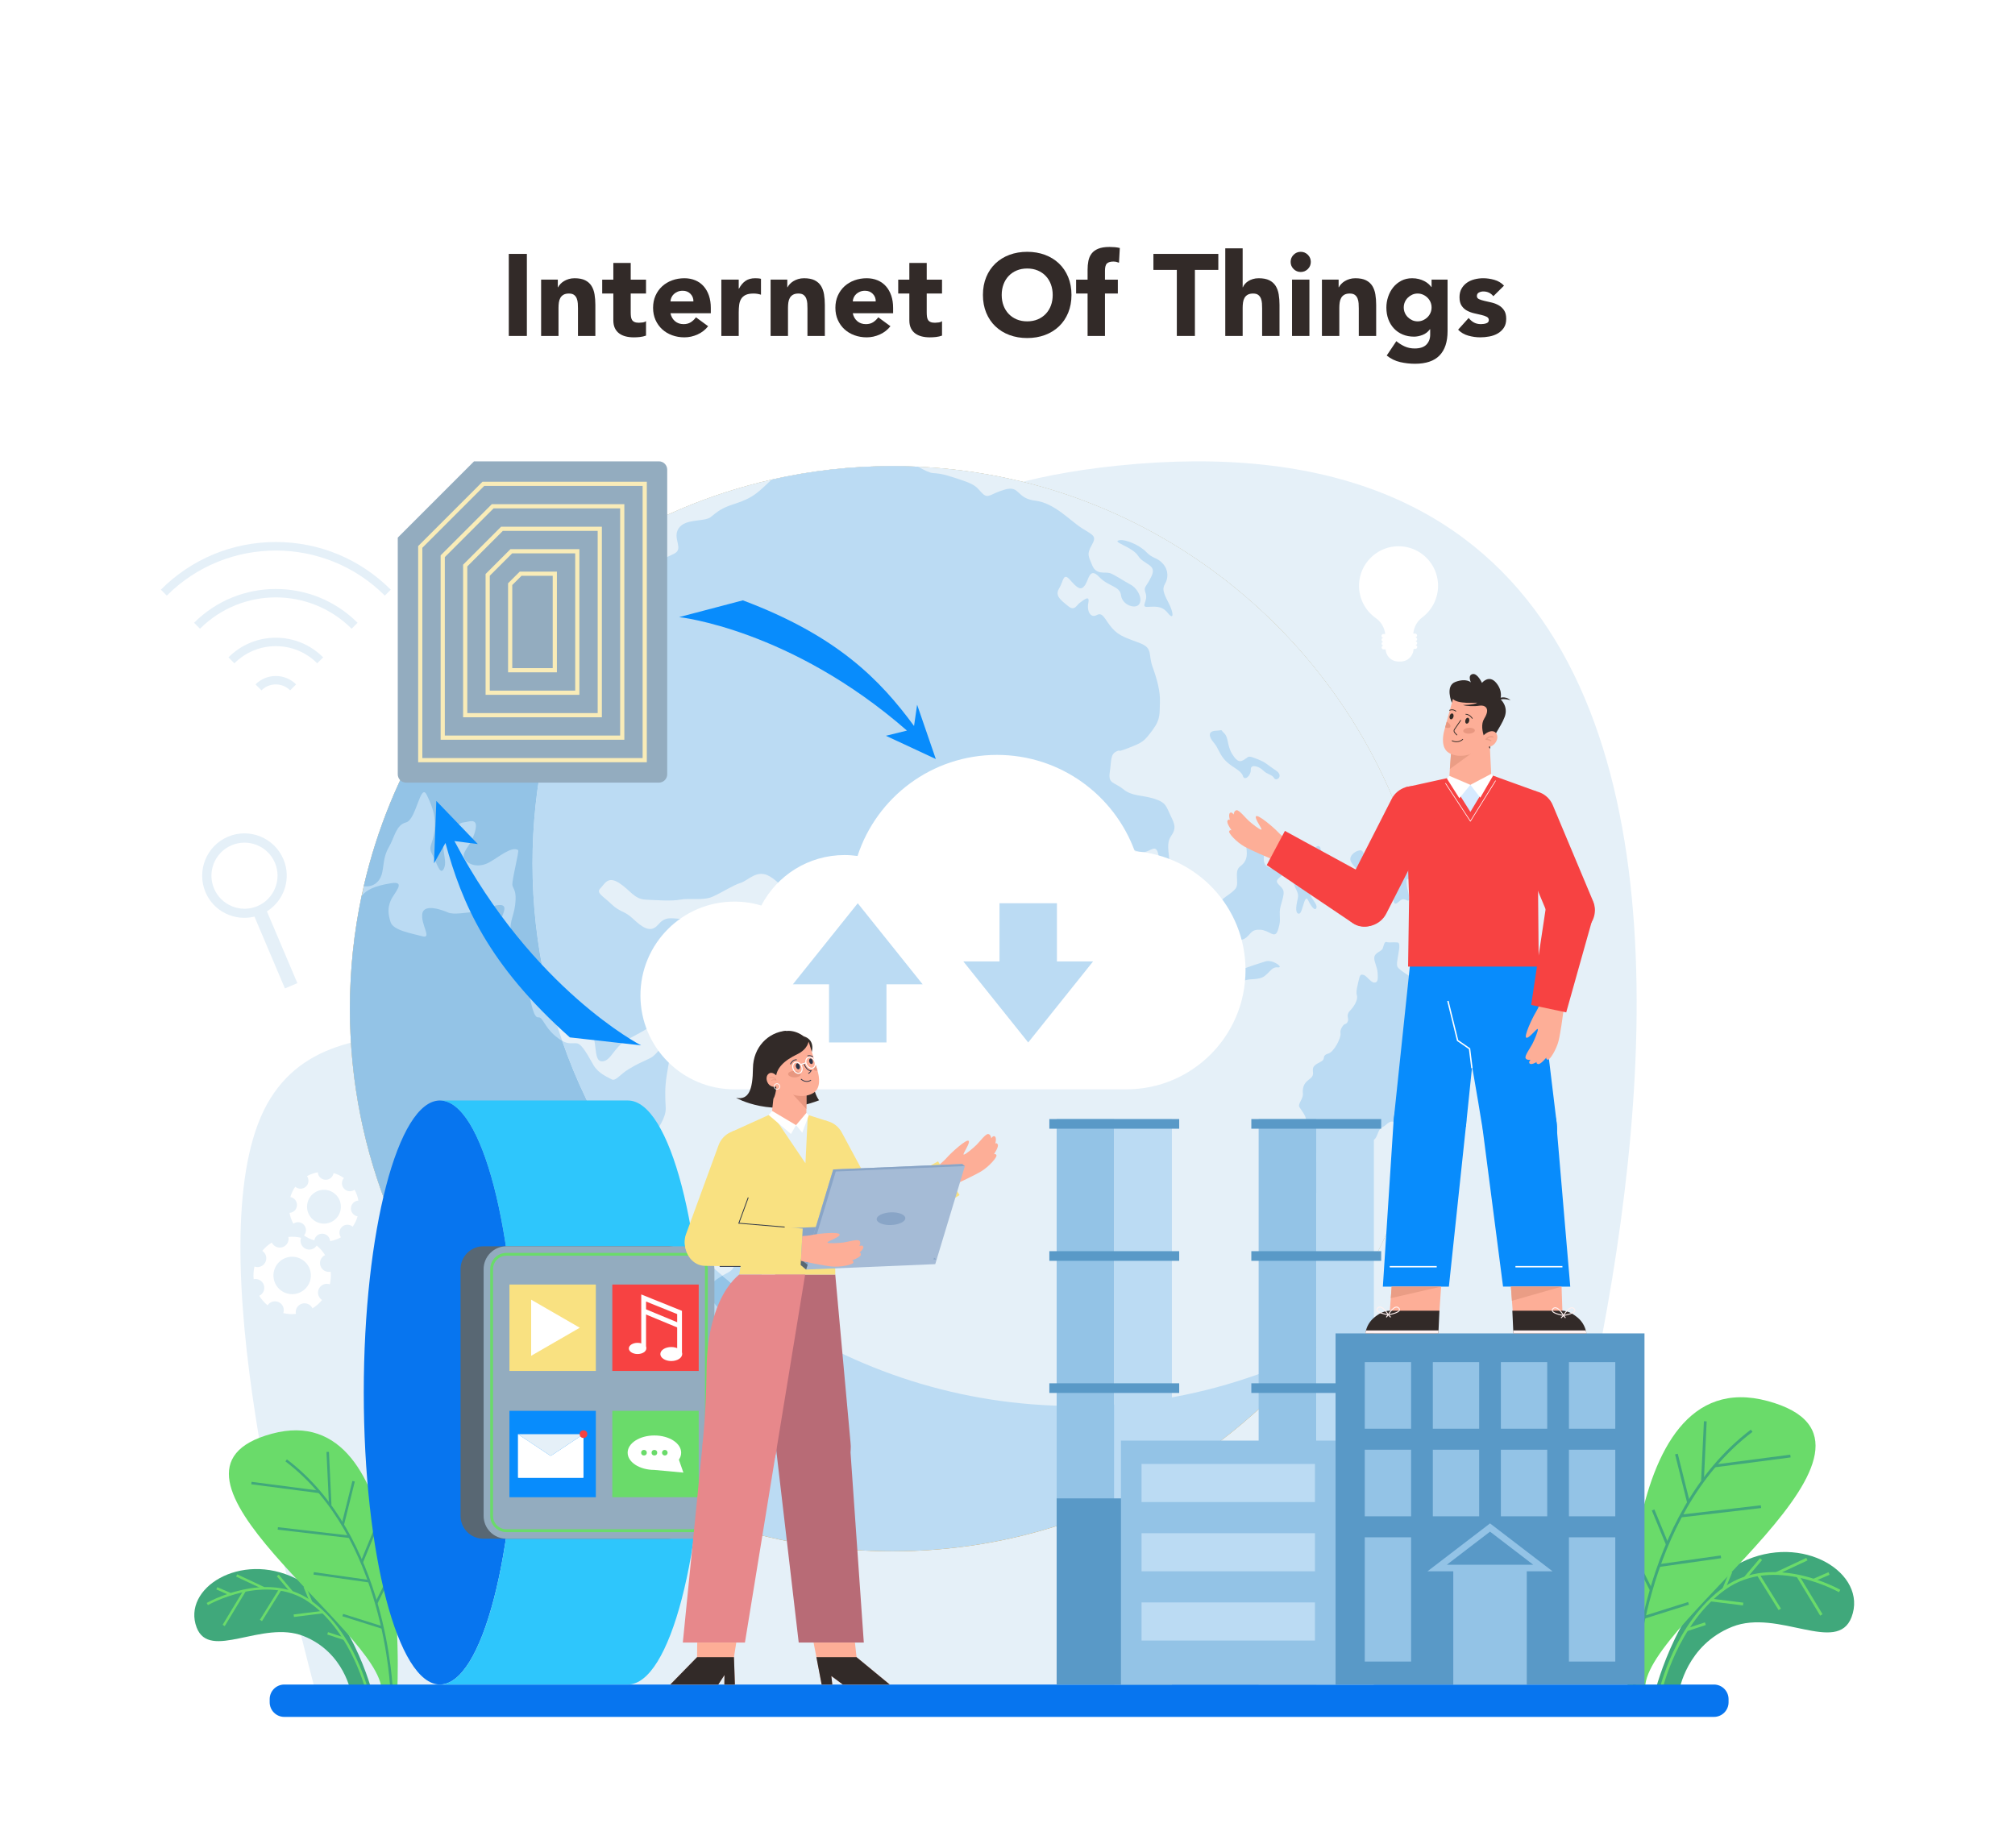 <?xml version="1.0" encoding="utf-8"?>
<!-- Generator: Adobe Illustrator 27.5.0, SVG Export Plug-In . SVG Version: 6.00 Build 0)  -->
<svg version="1.1" id="Ñëîé_1" xmlns="http://www.w3.org/2000/svg" xmlns:xlink="http://www.w3.org/1999/xlink" x="0px" y="0px"
	 viewBox="0 0 2398.684 2200" style="enable-background:new 0 0 2398.684 2200;" xml:space="preserve">
<rect x="0" style="fill:#FFFFFF;" width="2398.684" height="2200"/>
<g>
	<path style="fill:#322A28;" d="M605.667,302.275h21.524v97.683h-21.524V302.275z"/>
	<path style="fill:#322A28;" d="M644.159,332.905h19.868v9.106h0.276c0.642-1.287,1.563-2.574,2.759-3.863
		c1.194-1.288,2.621-2.437,4.277-3.449c1.656-1.012,3.54-1.839,5.657-2.484c2.115-0.642,4.415-0.965,6.898-0.965
		c5.243,0,9.473,0.806,12.693,2.415c3.219,1.61,5.726,3.842,7.52,6.691c1.794,2.852,3.011,6.209,3.656,10.072
		c0.642,3.863,0.966,8.05,0.966,12.555v36.976h-20.695v-32.837c0-1.932-0.069-3.932-0.208-6.003
		c-0.138-2.069-0.552-3.977-1.241-5.725c-0.689-1.746-1.748-3.173-3.173-4.277c-1.427-1.103-3.472-1.655-6.14-1.655
		c-2.669,0-4.828,0.483-6.484,1.448c-1.656,0.966-2.921,2.255-3.794,3.864c-0.876,1.61-1.449,3.427-1.725,5.45
		c-0.276,2.024-0.414,4.139-0.414,6.347v33.389h-20.696V332.905z"/>
	<path style="fill:#322A28;" d="M769.021,349.461h-18.212v22.351c0,1.84,0.09,3.519,0.276,5.036
		c0.183,1.517,0.597,2.828,1.241,3.932c0.642,1.104,1.632,1.955,2.967,2.552c1.332,0.599,3.104,0.897,5.312,0.897
		c1.104,0,2.552-0.114,4.346-0.345c1.794-0.229,3.15-0.759,4.071-1.587v17.247c-2.3,0.827-4.691,1.379-7.175,1.655
		c-2.484,0.276-4.922,0.414-7.312,0.414c-3.496,0-6.715-0.369-9.659-1.104c-2.945-0.736-5.519-1.908-7.726-3.519
		c-2.208-1.608-3.932-3.701-5.174-6.277c-1.241-2.574-1.862-5.702-1.862-9.382v-31.871h-13.245v-16.556h13.245v-19.868h20.695
		v19.868h18.212V349.461z"/>
	<path style="fill:#322A28;" d="M842.973,388.368c-3.311,4.232-7.498,7.498-12.555,9.796c-5.06,2.298-10.303,3.449-15.728,3.449
		c-5.152,0-10.003-0.828-14.556-2.484c-4.553-1.656-8.509-4.023-11.865-7.105c-3.359-3.08-6.002-6.782-7.933-11.107
		c-1.932-4.322-2.897-9.151-2.897-14.487c0-5.333,0.966-10.162,2.897-14.487c1.932-4.322,4.575-8.024,7.933-11.106
		c3.356-3.081,7.312-5.451,11.865-7.105c4.553-1.656,9.404-2.484,14.556-2.484c4.781,0,9.127,0.828,13.038,2.484
		c3.909,1.655,7.22,4.024,9.934,7.105c2.713,3.082,4.805,6.784,6.278,11.106c1.469,4.324,2.207,9.154,2.207,14.487v6.485h-48.014
		c0.828,3.955,2.622,7.106,5.381,9.451c2.76,2.345,6.161,3.518,10.21,3.518c3.402,0,6.278-0.759,8.624-2.276
		c2.345-1.517,4.391-3.471,6.139-5.864L842.973,388.368z M825.451,358.843c0.09-3.494-1.059-6.484-3.449-8.968
		c-2.393-2.483-5.474-3.725-9.244-3.725c-2.3,0-4.324,0.369-6.071,1.104c-1.748,0.738-3.243,1.68-4.484,2.828
		c-1.242,1.152-2.208,2.484-2.897,4.001c-0.69,1.517-1.082,3.104-1.173,4.76H825.451z"/>
	<path style="fill:#322A28;" d="M858.699,332.905h20.696v10.762h0.276c2.207-4.14,4.828-7.244,7.864-9.313
		c3.035-2.069,6.851-3.104,11.451-3.104c1.194,0,2.391,0.047,3.588,0.137c1.194,0.093,2.297,0.276,3.311,0.552v18.903
		c-1.472-0.46-2.921-0.805-4.346-1.036c-1.428-0.228-2.921-0.344-4.484-0.344c-3.956,0-7.084,0.552-9.383,1.655
		c-2.3,1.104-4.07,2.645-5.312,4.622c-1.242,1.979-2.047,4.346-2.414,7.105c-0.369,2.759-0.552,5.795-0.552,9.106v28.008h-20.696
		V332.905z"/>
	<path style="fill:#322A28;" d="M917.335,332.905h19.868v9.106h0.276c0.642-1.287,1.563-2.574,2.759-3.863
		c1.194-1.288,2.621-2.437,4.277-3.449c1.656-1.012,3.54-1.839,5.657-2.484c2.115-0.642,4.415-0.965,6.898-0.965
		c5.243,0,9.473,0.806,12.694,2.415c3.218,1.61,5.725,3.842,7.52,6.691c1.793,2.852,3.011,6.209,3.656,10.072
		c0.642,3.863,0.966,8.05,0.966,12.555v36.976H961.21v-32.837c0-1.932-0.069-3.932-0.208-6.003
		c-0.138-2.069-0.552-3.977-1.241-5.725c-0.689-1.746-1.748-3.173-3.173-4.277c-1.427-1.103-3.472-1.655-6.14-1.655
		c-2.669,0-4.828,0.483-6.484,1.448c-1.656,0.966-2.921,2.255-3.794,3.864c-0.876,1.61-1.449,3.427-1.725,5.45
		c-0.276,2.024-0.414,4.139-0.414,6.347v33.389h-20.696V332.905z"/>
	<path style="fill:#322A28;" d="M1059.995,388.368c-3.311,4.232-7.498,7.498-12.555,9.796c-5.06,2.298-10.303,3.449-15.728,3.449
		c-5.152,0-10.003-0.828-14.556-2.484c-4.553-1.656-8.509-4.023-11.866-7.105c-3.359-3.08-6.001-6.782-7.933-11.107
		c-1.932-4.322-2.897-9.151-2.897-14.487c0-5.333,0.966-10.162,2.897-14.487c1.932-4.322,4.574-8.024,7.933-11.106
		c3.356-3.081,7.312-5.451,11.866-7.105c4.553-1.656,9.404-2.484,14.556-2.484c4.781,0,9.127,0.828,13.038,2.484
		c3.909,1.655,7.22,4.024,9.934,7.105c2.713,3.082,4.805,6.784,6.279,11.106c1.469,4.324,2.207,9.154,2.207,14.487v6.485h-48.014
		c0.828,3.955,2.622,7.106,5.381,9.451c2.76,2.345,6.161,3.518,10.21,3.518c3.402,0,6.277-0.759,8.624-2.276
		c2.345-1.517,4.391-3.471,6.139-5.864L1059.995,388.368z M1042.474,358.843c0.09-3.494-1.059-6.484-3.449-8.968
		c-2.394-2.483-5.474-3.725-9.244-3.725c-2.3,0-4.324,0.369-6.071,1.104c-1.748,0.738-3.243,1.68-4.484,2.828
		c-1.242,1.152-2.208,2.484-2.897,4.001c-0.69,1.517-1.082,3.104-1.173,4.76H1042.474z"/>
	<path style="fill:#322A28;" d="M1121.391,349.461h-18.212v22.351c0,1.84,0.09,3.519,0.276,5.036
		c0.183,1.517,0.597,2.828,1.242,3.932c0.642,1.104,1.632,1.955,2.967,2.552c1.332,0.599,3.104,0.897,5.312,0.897
		c1.104,0,2.552-0.114,4.346-0.345c1.793-0.229,3.15-0.759,4.071-1.587v17.247c-2.3,0.827-4.691,1.379-7.175,1.655
		c-2.484,0.276-4.922,0.414-7.312,0.414c-3.497,0-6.715-0.369-9.659-1.104c-2.944-0.736-5.519-1.908-7.726-3.519
		c-2.208-1.608-3.932-3.701-5.174-6.277c-1.241-2.574-1.862-5.702-1.862-9.382v-31.871h-13.245v-16.556h13.245v-19.868h20.695
		v19.868h18.212V349.461z"/>
	<path style="fill:#322A28;" d="M1170.092,351.116c0-7.816,1.311-14.9,3.932-21.247c2.621-6.347,6.277-11.749,10.969-16.211
		c4.691-4.461,10.255-7.886,16.694-10.279c6.437-2.391,13.474-3.588,21.11-3.588c7.633,0,14.671,1.197,21.109,3.588
		c6.437,2.393,12.003,5.818,16.694,10.279c4.692,4.462,8.348,9.864,10.969,16.211c2.621,6.347,3.932,13.431,3.932,21.247
		c0,7.82-1.311,14.901-3.932,21.248c-2.621,6.347-6.278,11.751-10.969,16.211c-4.691,4.463-10.257,7.888-16.694,10.279
		c-6.439,2.391-13.476,3.588-21.109,3.588c-7.635,0-14.673-1.197-21.11-3.588c-6.439-2.391-12.003-5.816-16.694-10.279
		c-4.692-4.46-8.348-9.864-10.969-16.211C1171.403,366.017,1170.092,358.936,1170.092,351.116z M1192.443,351.116
		c0,4.601,0.712,8.809,2.139,12.625c1.425,3.818,3.471,7.129,6.14,9.934c2.667,2.807,5.864,4.991,9.588,6.553
		c3.725,1.565,7.886,2.345,12.487,2.345c4.598,0,8.761-0.781,12.487-2.345c3.724-1.563,6.92-3.747,9.588-6.553
		c2.667-2.805,4.713-6.116,6.14-9.934c1.425-3.816,2.139-8.024,2.139-12.625c0-4.505-0.714-8.692-2.139-12.555
		c-1.427-3.863-3.473-7.196-6.14-10.003c-2.669-2.804-5.864-4.988-9.588-6.553c-3.725-1.563-7.888-2.345-12.487-2.345
		c-4.6,0-8.761,0.783-12.487,2.345c-3.724,1.565-6.922,3.749-9.588,6.553c-2.669,2.807-4.715,6.14-6.14,10.003
		C1193.155,342.424,1192.443,346.611,1192.443,351.116z"/>
	<path style="fill:#322A28;" d="M1294.677,349.461h-13.659v-16.556h13.659v-11.865c0-3.678,0.321-7.151,0.966-10.417
		c0.642-3.264,1.885-6.139,3.725-8.623c1.839-2.484,4.484-4.437,7.933-5.864c3.449-1.425,7.979-2.139,13.59-2.139
		c2.116,0,4.185,0.093,6.209,0.276c2.022,0.186,4.001,0.507,5.932,0.966l-0.965,17.522c-1.196-0.459-2.3-0.804-3.311-1.035
		c-1.014-0.229-2.163-0.345-3.449-0.345c-3.312,0-5.795,0.714-7.451,2.139c-1.656,1.427-2.484,4.347-2.484,8.761v10.624h15.315
		v16.556h-15.315v50.497h-20.695V349.461z"/>
	<path style="fill:#322A28;" d="M1400.912,321.315h-27.87v-19.04h77.264v19.04h-27.87v78.643h-21.524V321.315z"/>
	<path style="fill:#322A28;" d="M1479.279,295.652v46.358h0.276c0.459-1.287,1.242-2.574,2.345-3.863
		c1.103-1.288,2.436-2.437,4-3.449c1.564-1.012,3.402-1.839,5.52-2.484c2.115-0.642,4.415-0.965,6.898-0.965
		c5.243,0,9.473,0.806,12.694,2.415c3.219,1.61,5.725,3.842,7.52,6.691c1.793,2.852,3.011,6.209,3.656,10.072
		c0.642,3.863,0.966,8.05,0.966,12.555v36.976h-20.695v-32.837c0-1.932-0.069-3.932-0.208-6.003
		c-0.137-2.069-0.552-3.977-1.241-5.725c-0.69-1.746-1.748-3.173-3.173-4.277c-1.427-1.103-3.472-1.655-6.14-1.655
		c-2.668,0-4.828,0.483-6.484,1.448c-1.656,0.966-2.921,2.255-3.794,3.864c-0.876,1.61-1.449,3.427-1.725,5.45
		c-0.276,2.024-0.414,4.139-0.414,6.347v33.389h-20.696V295.652H1479.279z"/>
	<path style="fill:#322A28;" d="M1536.396,311.795c0-3.312,1.173-6.14,3.519-8.485c2.345-2.345,5.173-3.519,8.485-3.519
		c3.311,0,6.14,1.173,8.485,3.519c2.345,2.345,3.518,5.174,3.518,8.485c0,3.311-1.172,6.139-3.518,8.485
		c-2.346,2.345-5.175,3.518-8.485,3.518c-3.312,0-6.14-1.172-8.485-3.518C1537.569,317.934,1536.396,315.106,1536.396,311.795z
		 M1538.052,332.905h20.696v67.053h-20.696V332.905z"/>
	<path style="fill:#322A28;" d="M1573.648,332.905h19.868v9.106h0.276c0.642-1.287,1.563-2.574,2.759-3.863
		c1.194-1.288,2.621-2.437,4.277-3.449c1.656-1.012,3.54-1.839,5.657-2.484c2.115-0.642,4.415-0.965,6.898-0.965
		c5.243,0,9.473,0.806,12.693,2.415c3.219,1.61,5.726,3.842,7.52,6.691c1.793,2.852,3.011,6.209,3.656,10.072
		c0.642,3.863,0.966,8.05,0.966,12.555v36.976h-20.695v-32.837c0-1.932-0.069-3.932-0.208-6.003
		c-0.137-2.069-0.552-3.977-1.241-5.725c-0.69-1.746-1.748-3.173-3.173-4.277c-1.427-1.103-3.472-1.655-6.14-1.655
		c-2.668,0-4.828,0.483-6.484,1.448c-1.656,0.966-2.921,2.255-3.794,3.864c-0.876,1.61-1.449,3.427-1.725,5.45
		c-0.276,2.024-0.414,4.139-0.414,6.347v33.389h-20.696V332.905z"/>
	<path style="fill:#322A28;" d="M1723.205,394.301c0,12.694-3.197,22.328-9.589,28.905c-6.394,6.575-16.121,9.864-29.181,9.864
		c-5.98,0-11.865-0.668-17.66-2c-5.795-1.335-11.13-3.932-16.004-7.796l11.452-17.108c3.219,2.668,6.599,4.782,10.14,6.347
		c3.54,1.564,7.427,2.345,11.659,2.345c6.347,0,11.013-1.54,14.004-4.622c2.988-3.083,4.484-7.015,4.484-11.796v-6.485h-0.276
		c-2.393,3.221-5.359,5.498-8.9,6.829c-3.542,1.333-6.877,2.001-10.003,2.001c-4.967,0-9.474-0.849-13.52-2.552
		c-4.048-1.701-7.52-4.092-10.417-7.175c-2.897-3.081-5.128-6.737-6.691-10.969c-1.566-4.229-2.345-8.875-2.345-13.935
		c0-4.415,0.711-8.737,2.139-12.968c1.424-4.23,3.448-7.956,6.07-11.176c2.622-3.219,5.817-5.816,9.589-7.795
		c3.771-1.977,8.048-2.967,12.831-2.967c2.943,0,5.633,0.323,8.072,0.965c2.436,0.645,4.622,1.472,6.553,2.484
		c1.931,1.013,3.587,2.139,4.967,3.38c1.38,1.242,2.484,2.462,3.311,3.656h0.276v-8.83h19.04V394.301z M1671.053,366.017
		c0,2.208,0.413,4.3,1.241,6.277c0.828,1.979,2.001,3.725,3.519,5.243c1.517,1.517,3.264,2.738,5.243,3.656
		c1.977,0.921,4.161,1.38,6.553,1.38c2.298,0,4.461-0.459,6.485-1.38c2.021-0.918,3.794-2.139,5.311-3.656
		c1.518-1.517,2.691-3.264,3.519-5.243c0.828-1.977,1.241-4.07,1.241-6.277c0-2.208-0.413-4.298-1.241-6.277
		c-0.828-1.977-2-3.725-3.519-5.243c-1.517-1.518-3.29-2.736-5.311-3.656c-2.024-0.918-4.187-1.38-6.485-1.38
		c-2.392,0-4.576,0.462-6.553,1.38c-1.979,0.92-3.725,2.138-5.243,3.656c-1.517,1.517-2.691,3.266-3.519,5.243
		C1671.466,361.719,1671.053,363.809,1671.053,366.017z"/>
	<path style="fill:#322A28;" d="M1777.703,352.634c-3.035-3.771-7.036-5.657-12.003-5.657c-1.748,0-3.449,0.414-5.105,1.241
		c-1.656,0.828-2.483,2.255-2.483,4.277c0,1.656,0.849,2.876,2.552,3.656c1.701,0.783,3.863,1.473,6.484,2.069
		c2.621,0.6,5.426,1.242,8.416,1.932c2.988,0.691,5.795,1.772,8.416,3.243c2.621,1.472,4.782,3.473,6.485,6.001
		c1.7,2.531,2.552,5.911,2.552,10.141c0,4.324-0.944,7.887-2.828,10.692c-1.887,2.807-4.301,5.059-7.244,6.76
		c-2.944,1.703-6.256,2.897-9.934,3.588c-3.68,0.689-7.312,1.035-10.9,1.035c-4.691,0-9.429-0.668-14.211-2.001
		c-4.783-1.332-8.83-3.701-12.141-7.105l12.556-13.935c1.931,2.393,4.07,4.208,6.415,5.451c2.345,1.241,5.081,1.862,8.209,1.862
		c2.391,0,4.553-0.344,6.485-1.035c1.931-0.689,2.897-1.953,2.897-3.794c0-1.746-0.852-3.057-2.553-3.932
		c-1.703-0.873-3.863-1.609-6.484-2.208c-2.621-0.597-5.428-1.241-8.416-1.932c-2.991-0.69-5.795-1.724-8.416-3.104
		c-2.621-1.38-4.784-3.333-6.485-5.864c-1.703-2.528-2.552-5.908-2.552-10.14c0-3.953,0.804-7.357,2.415-10.21
		c1.608-2.85,3.725-5.196,6.347-7.037c2.621-1.839,5.633-3.194,9.037-4.07c3.401-0.873,6.851-1.311,10.347-1.311
		c4.415,0,8.876,0.644,13.383,1.932c4.506,1.289,8.324,3.587,11.452,6.898L1777.703,352.634z"/>
</g>
<g>
	<path style="fill:#E5F0F8;" d="M1796.469,2011.655c0,0,558.285-1563.083-466.228-1457.278
		c-438.805,45.317-356.889,320.242-550.69,577.477c-125.62,166.737-367.224,30.336-457.763,176.036s15.859,561.145,53.182,703.766
		H1796.469z"/>
	<g>
		<path style="fill:#40A87B;" d="M1970.441,2013.037c0,0,29.313-116.927,102.382-153.012
			c73.069-36.086,151.056,13.318,131.253,65.268c-17.076,44.796-87.292-10.285-141.923,11.376
			c-54.632,21.66-63.243,76.369-63.243,76.369H1970.441z"/>
		<path style="fill:none;stroke:#6ADB6A;stroke-width:3.292;stroke-miterlimit:10;" d="M2189.951,1894.139
			c0,0-78.422-44.692-136.606-3.373c-58.184,41.319-76.597,122.271-76.597,122.271"/>
		
			<line style="fill:none;stroke:#6ADB6A;stroke-width:3.292;stroke-miterlimit:10;" x1="2177.302" y1="1873.237" x2="2159.057" y2="1881.192"/>
		
			<line style="fill:none;stroke:#6ADB6A;stroke-width:3.292;stroke-miterlimit:10;" x1="2150.951" y1="1856.193" x2="2114.609" y2="1873.237"/>
		
			<line style="fill:none;stroke:#6ADB6A;stroke-width:3.292;stroke-miterlimit:10;" x1="2096.351" y1="1856.193" x2="2077.444" y2="1878.527"/>
		
			<line style="fill:none;stroke:#6ADB6A;stroke-width:3.292;stroke-miterlimit:10;" x1="2060.513" y1="1871.161" x2="2052.013" y2="1891.728"/>
		
			<line style="fill:none;stroke:#6ADB6A;stroke-width:3.292;stroke-miterlimit:10;" x1="2168.179" y1="1922.599" x2="2140.17" y2="1876.26"/>
		
			<line style="fill:none;stroke:#6ADB6A;stroke-width:3.292;stroke-miterlimit:10;" x1="2118.697" y1="1915.958" x2="2093.007" y2="1874.701"/>
		
			<line style="fill:none;stroke:#6ADB6A;stroke-width:3.292;stroke-miterlimit:10;" x1="2075.059" y1="1909.634" x2="2036.438" y2="1904.834"/>
		
			<line style="fill:none;stroke:#6ADB6A;stroke-width:3.292;stroke-miterlimit:10;" x1="2030.097" y1="1933.034" x2="2007.959" y2="1940.302"/>
	</g>
	<g>
		<path style="fill:#6ADB6A;" d="M1937.663,2009.355c0,0-20.684-391.933,166.517-341.426
			c187.201,50.506-146.027,261.74-145.744,341.426H1937.663z"/>
		<path style="fill:none;stroke:#40A87B;stroke-width:3.292;stroke-miterlimit:10;" d="M1945.228,2009.355
			c0,0,6.536-204.772,139.979-306.025"/>
		
			<line style="fill:none;stroke:#40A87B;stroke-width:3.292;stroke-miterlimit:10;" x1="2026.679" y1="1762.706" x2="2030.013" y2="1692.094"/>
		
			<line style="fill:none;stroke:#40A87B;stroke-width:3.292;stroke-miterlimit:10;" x1="2131.375" y1="1733.447" x2="2041.179" y2="1745.204"/>
		
			<line style="fill:none;stroke:#40A87B;stroke-width:3.292;stroke-miterlimit:10;" x1="2096.298" y1="1793.713" x2="2000.932" y2="1804.824"/>
		
			<line style="fill:none;stroke:#40A87B;stroke-width:3.292;stroke-miterlimit:10;" x1="2048.615" y1="1853.434" x2="1974.956" y2="1863.844"/>
		
			<line style="fill:none;stroke:#40A87B;stroke-width:3.292;stroke-miterlimit:10;" x1="1967.89" y1="1797.632" x2="1984.773" y2="1838.65"/>
		
			<line style="fill:none;stroke:#40A87B;stroke-width:3.292;stroke-miterlimit:10;" x1="1995.632" y1="1731.06" x2="2010.026" y2="1788.809"/>
		
			<line style="fill:none;stroke:#40A87B;stroke-width:3.292;stroke-miterlimit:10;" x1="1952.129" y1="1866.109" x2="1965.58" y2="1892.918"/>
		
			<line style="fill:none;stroke:#40A87B;stroke-width:3.292;stroke-miterlimit:10;" x1="2010.026" y1="1908.798" x2="1957.244" y2="1925.439"/>
	</g>
	<g>
		<path style="fill:#40A87B;" d="M443.52,2016.215c0,0-26.276-104.812-91.774-137.159s-135.405,11.938-117.654,58.506
			c15.307,40.154,78.248-9.219,127.219,10.197c48.971,19.416,56.691,68.457,56.691,68.457H443.52z"/>
		<path style="fill:none;stroke:#6ADB6A;stroke-width:2.951;stroke-miterlimit:10;" d="M246.753,1909.636
			c0,0,70.297-40.062,122.453-3.023c52.156,37.038,68.661,109.603,68.661,109.603"/>
		
			<line style="fill:none;stroke:#6ADB6A;stroke-width:2.951;stroke-miterlimit:10;" x1="258.091" y1="1890.9" x2="274.446" y2="1898.03"/>
		
			<line style="fill:none;stroke:#6ADB6A;stroke-width:2.951;stroke-miterlimit:10;" x1="281.712" y1="1875.621" x2="314.288" y2="1890.9"/>
		
			<line style="fill:none;stroke:#6ADB6A;stroke-width:2.951;stroke-miterlimit:10;" x1="330.655" y1="1875.621" x2="347.603" y2="1895.641"/>
		
			<line style="fill:none;stroke:#6ADB6A;stroke-width:2.951;stroke-miterlimit:10;" x1="362.78" y1="1889.038" x2="370.399" y2="1907.475"/>
		
			<line style="fill:none;stroke:#6ADB6A;stroke-width:2.951;stroke-miterlimit:10;" x1="266.268" y1="1935.147" x2="291.376" y2="1893.61"/>
		
			<line style="fill:none;stroke:#6ADB6A;stroke-width:2.951;stroke-miterlimit:10;" x1="310.625" y1="1929.194" x2="333.652" y2="1892.212"/>
		
			<line style="fill:none;stroke:#6ADB6A;stroke-width:2.951;stroke-miterlimit:10;" x1="349.741" y1="1923.525" x2="384.361" y2="1919.223"/>
		
			<line style="fill:none;stroke:#6ADB6A;stroke-width:2.951;stroke-miterlimit:10;" x1="390.045" y1="1944.501" x2="409.888" y2="1951.016"/>
	</g>
	<g>
		<path style="fill:#6ADB6A;" d="M472.902,2012.915c0,0,18.541-351.326-149.265-306.052s130.898,234.622,130.643,306.052H472.902z"
			/>
		<path style="fill:none;stroke:#40A87B;stroke-width:2.951;stroke-miterlimit:10;" d="M466.121,2012.915
			c0,0-5.859-183.556-125.476-274.318"/>
		
			<line style="fill:none;stroke:#40A87B;stroke-width:2.951;stroke-miterlimit:10;" x1="393.108" y1="1791.82" x2="390.12" y2="1728.524"/>
		
			<line style="fill:none;stroke:#40A87B;stroke-width:2.951;stroke-miterlimit:10;" x1="299.26" y1="1765.593" x2="380.111" y2="1776.131"/>
		
			<line style="fill:none;stroke:#40A87B;stroke-width:2.951;stroke-miterlimit:10;" x1="330.702" y1="1819.614" x2="416.188" y2="1829.574"/>
		
			<line style="fill:none;stroke:#40A87B;stroke-width:2.951;stroke-miterlimit:10;" x1="373.445" y1="1873.149" x2="439.472" y2="1882.48"/>
		
			<line style="fill:none;stroke:#40A87B;stroke-width:2.951;stroke-miterlimit:10;" x1="445.806" y1="1823.128" x2="430.673" y2="1859.896"/>
		
			<line style="fill:none;stroke:#40A87B;stroke-width:2.951;stroke-miterlimit:10;" x1="420.939" y1="1763.453" x2="408.036" y2="1815.219"/>
		
			<line style="fill:none;stroke:#40A87B;stroke-width:2.951;stroke-miterlimit:10;" x1="459.934" y1="1884.51" x2="447.877" y2="1908.542"/>
		
			<line style="fill:none;stroke:#40A87B;stroke-width:2.951;stroke-miterlimit:10;" x1="408.036" y1="1922.776" x2="455.35" y2="1937.694"/>
	</g>
	<path style="fill:#0775EF;" d="M2040.299,2043.996H338.435c-9.616,0-17.41-7.795-17.41-17.411v-3.715
		c0-9.615,7.795-17.41,17.41-17.41h1701.864c9.615,0,17.41,7.795,17.41,17.41v3.715
		C2057.709,2036.201,2049.914,2043.996,2040.299,2043.996z"/>
	<path style="fill:#FFFFFF;" d="M1703.415,670.424c-9.007-12.868-24.273-20.993-41.307-20.018c-0.516,0.029-1.043,0.069-1.559,0.109
		c-23.218,2.079-41.607,21.276-42.713,44.563c-0.424,9.123,1.738,17.691,5.798,25.036c1.958,3.534,4.342,6.781,7.097,9.678l0,0.011
		c2.176,2.271,4.564,4.334,7.142,6.136c6.265,4.38,10.195,11.298,11.099,18.821l-2.175,0.032c-0.624,0.009-1.201,0.276-1.604,0.691
		c-0.074,0.076-0.138,0.164-0.212,0.251c-0.274,0.381-0.439,0.857-0.432,1.373c0.019,1.259,1.056,2.277,2.316,2.258
		c-0.624,0.009-1.202,0.276-1.604,0.691c-0.042,0.044-0.074,0.087-0.117,0.131c-0.338,0.414-0.535,0.934-0.527,1.493
		c0.019,1.259,1.056,2.277,2.316,2.258c-0.624,0.009-1.202,0.276-1.604,0.702c-0.064,0.065-0.127,0.142-0.19,0.218
		c-0.285,0.392-0.46,0.889-0.453,1.406c0.019,1.248,1.056,2.266,2.315,2.247c-0.624,0.009-1.201,0.276-1.604,0.702
		c-0.032,0.033-0.053,0.055-0.074,0.087c-0.36,0.404-0.578,0.945-0.569,1.537c0.019,1.259,1.056,2.266,2.316,2.247l2.357-0.035
		c0.03,0.561,0.078,1.117,0.165,1.666c0.313,1.902,0.979,3.681,1.92,5.278c0,0,0,0,0,0c0.177,0.302,0.365,0.596,0.562,0.884
		c0.098,0.143,0.203,0.281,0.306,0.421c0.137,0.187,0.277,0.372,0.423,0.553c0.107,0.132,0.214,0.263,0.325,0.391
		c0.176,0.204,0.358,0.402,0.545,0.596c0.087,0.091,0.17,0.185,0.258,0.273c0.27,0.268,0.551,0.525,0.84,0.773
		c0.101,0.086,0.205,0.167,0.308,0.251c0.214,0.174,0.433,0.344,0.657,0.507c0.114,0.083,0.228,0.165,0.344,0.245
		c0.265,0.182,0.536,0.355,0.813,0.521c0.068,0.041,0.134,0.086,0.203,0.126c0.342,0.197,0.693,0.379,1.05,0.55
		c0.111,0.053,0.224,0.101,0.336,0.152c0.268,0.12,0.54,0.234,0.816,0.339c0.122,0.046,0.243,0.093,0.366,0.137
		c0.346,0.122,0.697,0.233,1.054,0.331c0.041,0.011,0.08,0.025,0.121,0.036c0.396,0.105,0.8,0.189,1.208,0.262
		c0.12,0.021,0.24,0.038,0.36,0.056c0.309,0.048,0.62,0.086,0.934,0.115c0.125,0.012,0.249,0.024,0.375,0.033
		c0.425,0.029,0.853,0.046,1.287,0.04l2.572-0.038c4.251-0.063,8.078-1.842,10.813-4.671c2.247-2.305,3.763-5.309,4.219-8.652
		c0.035-0.288,0.061-0.579,0.079-0.871c0.019-0.261,0.029-0.524,0.035-0.787c0-0.004,0-0.008,0-0.011l2.141-0.032
		c0.624-0.009,1.202-0.276,1.604-0.691c0.414-0.426,0.663-0.989,0.654-1.624c-0.009-0.592-0.243-1.127-0.625-1.519
		c-0.416-0.467-1.034-0.749-1.701-0.739c0.624-0.009,1.201-0.276,1.604-0.691c0.414-0.426,0.663-1,0.654-1.624
		c-0.008-0.516-0.198-1.009-0.505-1.392c-0.428-0.532-1.089-0.877-1.821-0.866c0.624-0.009,1.202-0.276,1.604-0.702
		c0.414-0.415,0.663-1,0.654-1.624c-0.008-0.56-0.221-1.073-0.582-1.477c-0.427-0.478-1.056-0.781-1.745-0.77
		c0.624-0.009,1.202-0.276,1.604-0.702c0.414-0.415,0.664-0.989,0.654-1.624c-0.008-0.517-0.187-0.987-0.483-1.36
		c-0.428-0.553-1.101-0.898-1.843-0.887l-2.164,0.032c0.682-7.547,4.411-14.58,10.532-19.155
		c11.688-8.721,19.175-22.728,18.941-38.428C1711.755,686.908,1708.639,677.87,1703.415,670.424z"/>
	<g>
		<path style="fill:#FFFFFF;" d="M409.453,1402.443c-3.804-2.666-7.983-4.616-12.337-5.852c-0.776,4.693-4.974,8.151-9.834,7.903
			c-4.86-0.248-8.673-4.103-8.967-8.851c-4.446,0.776-8.801,2.29-12.857,4.554c2.763,3.871,2.254,9.277-1.363,12.543
			c-3.617,3.266-9.047,3.222-12.617,0.079c-2.665,3.804-4.616,7.983-5.84,12.326c4.693,0.776,8.14,4.962,7.892,9.822
			c-0.248,4.86-4.115,8.684-8.863,8.978c0.787,4.458,2.301,8.814,4.566,12.869c3.86-2.775,9.279-2.277,12.555,1.352
			c3.266,3.617,3.221,9.07,0.066,12.628c3.804,2.665,7.983,4.615,12.326,5.84c0.776-4.693,4.974-8.151,9.834-7.903
			c4.86,0.248,8.673,4.103,8.967,8.851c4.446-0.775,8.801-2.29,12.857-4.554c-2.763-3.871-2.254-9.278,1.363-12.543
			c3.617-3.266,9.047-3.222,12.617-0.079c2.665-3.804,4.616-7.983,5.84-12.326c-4.693-0.776-8.14-4.962-7.892-9.822
			c0.248-4.86,4.115-8.684,8.863-8.978c-0.776-4.446-2.29-8.801-4.554-12.857c-3.884,2.774-9.29,2.265-12.556-1.352
			C406.242,1411.442,406.286,1406.012,409.453,1402.443z M400.598,1423.125c7.447,8.249,6.809,20.98-1.452,28.439
			c-8.261,7.458-20.991,6.797-28.439-1.452c-7.458-8.261-6.82-20.993,1.441-28.451
			C380.409,1414.203,393.14,1414.865,400.598,1423.125z"/>
		<path style="fill:#FFFFFF;" d="M367.741,1528.333c-5.456,11.016-18.813,15.537-29.845,10.073
			c-11.032-5.464-15.529-18.829-10.073-29.845c5.465-11.032,18.821-15.553,29.853-10.089
			C368.709,1503.936,373.206,1517.301,367.741,1528.333z M392.617,1529.03c1.195-4.997,1.502-10.089,1.003-15.071
			c-5.143,1.111-10.408-1.802-12.129-6.902c-1.721-5.1,0.693-10.591,5.458-12.824c-2.606-4.258-5.935-8.123-9.914-11.374
			c-2.858,4.417-8.627,6.092-13.457,3.699c-4.831-2.393-6.993-7.996-5.212-12.947c-4.997-1.195-10.089-1.502-15.055-0.994
			c1.111,5.143-1.794,10.391-6.894,12.112c-5.1,1.721-10.607-0.702-12.84-5.466c-4.266,2.622-8.13,5.952-11.382,9.93
			c4.425,2.842,6.116,8.618,3.716,13.465c-2.393,4.831-8.021,7.002-12.963,5.204c-1.195,4.997-1.501,10.089-0.994,15.055
			c5.143-1.111,10.407,1.802,12.129,6.902c1.721,5.1-0.693,10.591-5.458,12.824c2.606,4.258,5.935,8.122,9.914,11.373
			c2.859-4.417,8.627-6.092,13.457-3.699c4.831,2.393,6.994,7.996,5.212,12.947c4.997,1.195,10.089,1.502,15.055,0.994
			c-1.111-5.143,1.794-10.391,6.894-12.112c5.1-1.721,10.607,0.701,12.84,5.466c4.258-2.606,8.122-5.935,11.373-9.914
			c-4.433-2.867-6.108-8.635-3.716-13.465C382.055,1529.387,387.659,1527.224,392.617,1529.03z"/>
	</g>
	<path style="fill:#E5F0F8;" d="M244.65,1062.219c9.766,23.029,34.72,34.792,58.27,29.033l36.252,85.485l14.814-6.282
		l-36.247-85.474c20.565-12.895,29.413-39.014,19.63-62.082c-10.85-25.585-40.4-37.629-65.985-26.779
		C245.798,1006.971,233.8,1036.634,244.65,1062.219z M327.293,1027.172c8.45,19.925-0.939,43.141-20.864,51.591
		c-20.038,8.498-43.141-0.94-51.59-20.865c-8.497-20.037,0.826-43.092,20.864-51.589
		C295.628,997.859,318.796,1007.135,327.293,1027.172z"/>
	<g>
		<g>
			<path style="fill:#E5F0F8;" d="M377.621,789.675c-13.179-13.177-30.684-20.435-49.294-20.435
				c-18.609,0-36.115,7.258-49.292,20.435l-7.079-7.079c15.068-15.07,35.088-23.369,56.372-23.369
				c21.284,0,41.303,8.299,56.373,23.369L377.621,789.675z"/>
		</g>
		<g>
			<path style="fill:#E5F0F8;" d="M345.405,821.861c-9.417-9.414-24.738-9.414-34.154,0l-7.079-7.079
				c13.319-13.32,34.994-13.319,48.313,0L345.405,821.861z"/>
		</g>
		<g>
			<path style="fill:#E5F0F8;" d="M418.57,748.519c-49.76-49.755-130.723-49.758-180.484,0l-7.079-7.08
				c53.663-53.663,140.98-53.663,194.643,0L418.57,748.519z"/>
		</g>
		<g>
			<path style="fill:#E5F0F8;" d="M458.091,709.08c-71.553-71.55-187.974-71.55-259.526,0L191.485,702
				c36.581-36.582,85.179-56.727,136.842-56.727c51.664,0,100.263,20.146,136.843,56.727L458.091,709.08z"/>
		</g>
	</g>
	<g>
		<path style="fill:#DF941E;" d="M1708.255,1184.83c-1.008-39.667-5.543-78.469-13.39-116.048c-0.432-2.376-0.936-4.679-1.44-6.983
			c-61.551-280.4-305.165-492.555-600.54-506.161c-10.078-0.504-20.229-0.72-30.452-0.72c-49.457,0-97.69,5.543-143.98,16.126
			c-37.219,8.495-73.214,20.157-107.625,34.699c-15.982,6.767-31.603,14.182-46.866,22.101
			c-104.385,54.496-191.997,136.637-253.116,236.775c-35.491,58.096-62.055,122.167-77.821,190.413
			c-0.864,3.816-1.728,7.631-2.52,11.447c-9.143,43.41-13.966,88.332-13.966,134.405c0,87.18,17.277,170.328,48.593,246.277
			c96.754,234.543,327.77,399.688,597.3,399.688c71.486,0,140.308-11.591,204.595-33.116c16.486-5.471,32.612-11.59,48.45-18.357
			c173.208-73.79,307.612-221.081,363.981-402.639c18.789-60.615,28.94-125.047,28.94-191.853
			C1708.398,1195.485,1708.398,1190.157,1708.255,1184.83z"/>
		<path style="fill:#BBDBF3;" d="M1708.398,1200.884c0,66.807-10.15,131.238-28.94,191.853
			c-24.692,79.405-64.287,152.33-115.472,215.321c-0.072,0.072-0.072,0.072-0.072,0.072
			c-65.871,80.989-151.035,145.779-248.437,187.246c-15.838,6.767-31.964,12.886-48.45,18.357
			c-64.287,21.525-133.109,33.116-204.595,33.116c-269.53,0-500.545-165.145-597.3-399.688
			c-31.316-75.949-48.593-159.098-48.593-246.277c0-46.073,4.823-90.995,13.966-134.405c0.792-3.816,1.656-7.631,2.52-11.447
			c15.766-68.246,42.33-132.317,77.821-190.413c61.119-100.138,148.731-182.278,253.116-236.775
			c4.752-2.448,9.575-4.895,14.398-7.199c10.655-5.256,21.453-10.222,32.468-14.902c34.411-14.542,70.406-26.204,107.625-34.699
			c46.289-10.582,94.523-16.126,143.98-16.126c10.223,0,20.373,0.216,30.452,0.72c295.375,13.606,538.989,225.761,600.54,506.161
			c0.504,2.304,1.007,4.608,1.44,6.983c7.847,37.578,12.382,76.381,13.39,116.048
			C1708.398,1190.157,1708.398,1195.485,1708.398,1200.884z"/>
		<path style="fill:#E5F0F8;" d="M1708.398,1200.884c0,66.807-10.15,131.238-28.94,191.853
			c-24.692,79.405-64.287,152.33-115.472,215.321c-0.072,0.072-0.072,0.072-0.072,0.072c-10.223,5.039-20.589,9.791-31.1,14.254
			c-15.838,6.767-31.964,12.886-48.521,18.358c-64.287,21.525-133.11,33.115-204.595,33.115
			c-136.061,0-262.259-42.114-366.357-113.888c-18.573-12.814-36.355-26.564-53.416-41.25
			c-40.53-34.627-76.669-74.222-107.553-117.847c-27.788-39.235-51.329-81.709-69.902-126.702
			c-4.751-11.518-9.143-23.181-13.246-34.987c-7.775-22.461-14.326-45.426-19.653-68.822
			c-10.294-45.858-15.694-93.515-15.694-142.468c0-46.074,4.823-90.995,13.966-134.405c0.792-3.815,1.656-7.631,2.447-11.446
			c15.838-68.246,42.402-132.317,77.821-190.413c2.664-4.319,5.399-8.639,8.135-12.958c0-0.072,0-0.072,0-0.072
			c12.958-20.157,27.068-39.45,42.114-57.952c10.655-5.256,21.453-10.222,32.468-14.902c34.411-14.542,70.406-26.204,107.625-34.699
			c46.289-10.582,94.523-16.126,143.98-16.126c10.223,0,20.373,0.216,30.452,0.72c295.375,13.606,538.989,225.761,600.54,506.161
			c0.504,2.304,1.007,4.608,1.44,6.983c7.847,37.578,12.382,76.381,13.39,116.048
			C1708.398,1190.157,1708.398,1195.485,1708.398,1200.884z"/>
		<path style="fill:#BBDBF3;" d="M1708.433,1200.874c0,66.824-10.149,131.281-28.993,191.89c-5.559-8.581-6.015-21.895-6.728-26.77
			c-0.998-7.042-11.061,11.061-12.572,5.36c-1.511-5.702,5.531-33.041-0.513-35.55c-6.015-2.509-9.037,4.02-14.568,6.528
			c-5.531,2.537-5.046,14.083-11.09,15.109c-6.015,0.998-13.57,15.081-17.59,22.123c-4.02,7.042-14.083,10.577-20.127,13.085
			s-11.061,13.085-13.085,19.614c-2.024,6.557-9.066,9.066-16.107,7.555c-7.042-1.511,0.513-34.21,0.513-40.739
			c0-6.557-0.998-11.09-6.528-17.105c-5.559-6.044-5.559-28.195-7.042-32.215c-1.511-4.02-4.533-7.555-7.07-11.574
			c-2.509-4.02,4.533-9.55,4.048-16.079c-0.513-6.557,0.484-12.088,7.526-17.105c7.042-5.046,3.535-8.068,4.533-13.085
			c0.998-5.046,9.066-7.042,11.574-9.579c2.509-2.509-0.513-6.015,6.529-8.039c7.07-1.996,15.622-19.101,14.596-24.147
			c-0.998-5.017,4.02-11.061,5.531-11.061c1.511,0,4.048-3.022,3.535-6.044c-0.513-3.022-1.511-6.044,2.509-10.063
			c4.02-4.02,9.55-12.572,8.039-17.618c-1.483-5.018,0.513-11.061,2.024-18.103c1.511-7.042,2.509-7.555,6.044-6.528
			c3.506,0.998,8.553,9.037,12.515,9.037c3.991,0,4.59-2.993,4.077-11.061c-0.485-8.039-4.533-13.57-4.02-18.958
			c0.513-5.36,8.039-7.184,9.55-9.722c1.511-2.509,2.024-9.55,5.046-8.552c3.022,1.026,7.042,0,13.085,0.513
			c6.015,0.513-3.022,24.146,0,29.164c2.993,5.046,21.609,15.109,21.609,15.109s1.511-26.171-0.998-36.719
			c-2.509-10.577-4.02-40.254-2.509-34.723c1.511,5.531,4.02,17.105,10.064,27.169c6.044,10.063,5.531,21.638,7.555,33.697
			c1.796,10.862,7.669,26.171,8.838,29.164C1708.376,1190.184,1708.433,1195.515,1708.433,1200.874z"/>
		<path style="fill:#93C3E6;" d="M813.277,1739.8c-13.39,2.664-51.689-10.078-72.422-26.204
			c-20.805-16.054-102.658-78.469-114.752-84.516c-12.022-6.047-22.821-48.305-34.843-68.39
			c-12.094-20.157-32.899-42.978-43.626-52.337c-10.726-9.359-27.5-30.812-32.179-41.61c-4.752-10.654-19.437-24.836-25.485-27.5
			c-6.047-2.735-5.399-28.148-16.126-30.812c-6.407-1.584-8.207,20.517-8.711,38.731c-31.316-75.949-48.593-159.098-48.593-246.277
			c0-46.073,4.823-90.995,13.966-134.405c6.263-7.127,14.542-11.59,34.483-14.902c19.941-3.383,3.527,12.022,0,20.805
			c-3.527,8.711-3.168,15.406,0,25.484c3.24,10.007,25.628,13.39,37.723,16.774c12.094,3.312-2.016-14.11,0-26.852
			c2.016-12.742,24.837-4.031,30.812-1.368c6.047,2.736,22.172,0,28.868-0.648c6.695-0.648,16.126-6.047,29.516-8.063
			c13.39-2.016,8.063,7.415,4.031,18.142c-4.031,10.726-4.68,14.038-3.384,25.484c1.368,11.375,22.821,42.258,26.853,45.57
			c4.031,3.383,8.063,8.063,10.727,18.789c2.736,10.726,5.399,26.204,10.726,25.484c5.399-0.648,6.695,10.798,20.157,22.173
			c3.167,2.664,5.831,4.535,8.207,5.831c4.104,11.806,8.495,23.469,13.246,34.987c18.573,44.994,42.114,87.468,69.902,126.702
			c-1.728,2.807-3.383,5.327-4.823,7.487c-8.063,11.951-9.431,44.346-4.68,51.689c4.68,7.415,9.359,13.39,17.422,26.132
			c8.063,12.814,12.094,7.415,20.085,12.094c8.063,4.752,18.142,25.485,26.852,36.283c8.711,10.726,10.079,22.821-2.016,28.148
			c-12.094,5.327-11.375,27.5-14.038,36.859c-2.736,9.431,14.686,10.079,18.789,19.437c3.959,9.431,13.39,9.431,14.686,14.83
			c1.368,5.327-12.742,17.421-8.711,23.469c4.031,5.975,17.421,19.437,14.11,28.148c-3.384,8.711,2.015,23.469,4.679,35.563
			C837.393,1733.105,826.667,1737.065,813.277,1739.8z"/>
		<path style="fill:#BBDBF3;" d="M793.839,1278.993c-2.664,16.701-2.015,26.78-1.368,39.522
			c0.648,12.742-9.359,23.469-15.406,38.227c-4.967,12.166-16.269,31.172-24.693,44.13c-27.788-39.235-51.329-81.709-69.902-126.702
			c-4.751-11.518-9.143-23.181-13.246-34.987c7.775,4.248,12.166,2.376,17.278,2.88c6.695,0.648,14.038,16.054,20.085,26.132
			c6.047,10.078,16.774,14.11,21.525,16.773c4.68,2.736,10.007-5.975,20.085-12.022c10.078-6.047,14.758-8.063,24.836-12.742
			c10.079-4.751,10.726-13.462,19.437-14.11C801.182,1245.374,796.503,1262.219,793.839,1278.993z"/>
		<path style="fill:#93C3E6;" d="M736.247,678.669c-2.736,4.319-5.471,8.639-8.135,12.958
			c-35.419,58.096-61.983,122.167-77.821,190.413c-0.792,3.815-1.656,7.631-2.447,11.446c-9.143,43.41-13.966,88.332-13.966,134.405
			c0,48.953,5.399,96.61,15.694,142.468c-2.88-3.455-5.759-6.983-8.711-10.799c-10.726-14.11-25.484-30.164-31.028-44.922
			c-5.471-14.83,1.512-21.525,3.455-37.579c1.944-16.126-1.943-18.141-3.239-22.821c-1.368-4.679,8.423-41.178,6.695-42.258
			c-8.063-4.823-22.677,8.351-34.771,14.902c-12.022,6.551-25.124,3.024-29.156-5.039c-3.959-7.991,7.559-13.534,12.598-31.675
			c5.039-18.07-7.559-11.519-13.534-11.087c-6.047,0.504-10.583,6.551-20.157,16.63c-9.575,10.079,1.511,27.14-3.024,37.723
			c-4.535,10.583-8.567-6.047-14.11-16.126c-5.543-10.007,0.504-11.014,2.52-27.644c2.016-16.63-1.512-27.644-9.071-43.266
			c-7.487-15.622-12.526,29.66-24.62,32.683c-12.094,3.023-13.606,17.638-20.661,29.732c-6.983,12.022-5.471,22.605-8.495,32.683
			c-2.736,8.927-10.726,15.118-21.237,13.534c15.766-68.246,42.33-132.317,77.821-190.413c19.797-2.304,28.076-15.622,33.475-15.982
			c5.327-0.36,10.367-1.008,24.116-5.399c13.75-4.319,3.672-7.991,5.327-12.382c1.728-4.32,17.134-6.047,24.189-8.711
			c7.055-2.664,2.664-8.711,4.32-21.453c1.728-12.742,6.047-5.399,14.47-10.079c8.351-4.68,10.367-8.351,8.71-10.726
			c-1.656-2.304-11.734,4.031-14.11,1.008c-2.376-3.024,3.672-14.758-0.288-12.742c-4.031,2.016-8.423,10.079-8.423,17.781
			c0,7.703-7.343,11.375-13.39,22.821c-6.047,11.374-8.783,8.351-17.422,10.078c-8.711,1.656-11.446-1.368-16.486-1.728
			c-4.967-0.36,4.752-10.727,13.102-20.805c8.351-10.078,13.102-18.717,23.181-26.492c10.006-7.703,8.999-13.102,18.069-21.093
			c9.071-8.063,21.093-19.149,37.219-27.212c16.126-7.991,20.157,2.015,20.157,2.015s7.343,5.399,24.116-13.39
			c16.774-18.789,8.063-8.063,23.469-15.406C728.401,688.172,729.912,685.292,736.247,678.669z"/>
		<path style="fill:#BBDBF3;" d="M1403.594,1097.866c0.648,4.68-13.462,7.991-28.868-3.744
			c-15.406-11.734-23.469-10.366-34.843-17.709c-11.446-7.415-16.773-11.447-26.852-28.868
			c-10.078-17.494-7.415-23.469-12.094-36.211c-4.68-12.742-15.406-6.047-20.157,2.016c-4.68,8.063-20.733,5.327-31.532,2.016
			c-10.654-3.384-10.654-14.758-30.164-24.837c-19.437-10.079-25.484-2.664-40.89-1.368c-15.406,1.368-30.236,16.773-41.61,22.821
			c-11.374,6.047-8.063,10.726-8.71,20.805c-0.648,10.007-18.142,36.211-27.5,44.922c-9.431,8.711-1.368,10.726,6.695,25.484
			c8.063,14.758,7.415,9.431,5.399,19.437c-2.016,10.079-6.695,18.142-7.415,32.251c-0.648,14.038-6.047,22.821-13.39,22.821
			c-7.415,0-18.789-14.83-25.484-28.868c-6.767-14.11-19.509-18.142-40.243-29.516c-20.805-11.446-14.11-15.406-24.188-33.547
			c-10.079-18.142-16.774-24.188-19.437-16.126c-2.664,8.063-12.742,0-30.883-3.312c-18.07-3.383-19.437-13.462-34.843-22.821
			c-15.406-9.359-25.484,4.679-34.915,7.559c-9.359,2.88-22.821,11.879-33.691,16.558c-10.871,4.752-27.356,1.368-38.011,3.384
			c-10.799,2.016-28.22,0.648-41.61,0c-13.462-0.648-18.142-11.375-31.532-19.941c-13.462-8.495-16.774,1.152-22.173,6.551
			c-5.327,5.327,2.664,8.71,13.246,18.789c10.51,10.007,14.974,7.343,25.701,17.422c10.726,10.079,20.733,17.421,29.516,7.343
			c8.711-10.007,14.038-8.063,25.484-7.343c11.374,0.648,26.852-4.031,34.195-3.383c7.343,0.72,6.695,22.821-0.648,35.563
			c-7.415,12.742,3.311,30.811,0,34.195c-3.384,3.383-14.758,4.751-22.173,10.726c-7.343,6.047-11.374,14.11-24.837,18.789
			c-13.39,4.68-10.726,13.462-13.39,22.821c-2.664,9.431-20.157,16.774-35.563,25.485c-15.406,8.711-18.789,24.836-28.868,25.484
			c-10.007,0.648-6.695-16.054-11.374-32.179c-4.679-16.126-24.836-13.39-34.195-30.452c-6.911-12.454-14.398-21.237-22.173-30.524
			c-10.294-45.858-15.694-93.515-15.694-142.468c0-46.074,4.823-90.995,13.966-134.405c0.792-3.815,1.656-7.631,2.447-11.446
			c15.838-68.246,42.402-132.317,77.821-190.413c2.664-4.319,5.399-8.639,8.135-12.958c0-0.072,0-0.072,0-0.072
			c0.792-0.864,1.656-1.728,2.591-2.664c8.711-8.711,17.422-8.063,30.812-8.063c13.462,0,20.805-2.664,32.899-8.711
			c12.022-6.047-2.664-18.141,5.327-30.164c8.063-12.094,30.883-7.415,38.227-13.462c7.415-6.047,12.742-10.726,27.572-15.406
			c14.686-4.751,22.101-8.711,30.811-16.126c3.384-2.879,8.711-7.919,13.966-12.958c46.289-10.582,94.523-16.126,143.98-16.126
			c10.223,0,20.373,0.216,30.452,0.72c7.343,4.176,13.966,7.343,17.565,7.559c11.375,0.648,17.422,2.736,35.563,8.783
			c18.07,6.047,17.422,10.007,24.117,16.054c6.695,6.047,9.359-0.648,26.852-5.399c17.421-4.607,12.742,10.798,35.563,13.462
			c22.749,2.664,41.538,24.117,55.648,32.899c14.11,8.711,17.422,9.359,11.375,20.086c-6.047,10.726-3.959,12.742,0.72,24.189
			c4.679,11.374,15.406,7.343,20.805,8.999c5.327,1.656,16.054,9.071,24.765,13.75c8.711,4.68,14.758,17.493,10.079,23.469
			c-4.679,6.047-20.085,0.72-21.453-10.726c-1.367-11.375-14.758-10.007-26.132-22.029c-11.447-11.951-12.095,3.24-16.774,9.935
			c-4.752,6.767-8.711,4.031-17.494-5.975c-8.711-10.078-7.991,1.368-13.39,10.007c-5.399,8.782,2.664,14.11,10.727,20.805
			c8.063,6.695,10.078-1.296,14.11-3.96c4.031-2.735,12.023-10.078,10.079,0c-2.087,10.007,2.664,18.79,10.007,14.686
			c7.415-4.031,9.431,5.399,18.141,15.478c8.711,10.007,18.07,12.023,33.548,18.07c15.406,6.047,9.359,13.462,14.758,28.22
			c5.327,14.758,9.359,29.516,8.711,42.258c-0.648,12.742,1.296,19.437-8.711,32.827c-10.079,13.462-11.447,14.758-28.868,21.453
			c-17.421,6.767-6.695,0.72-14.11,4.031c-7.343,3.383-5.975,10.727-7.991,24.837c-2.088,14.11,5.327,11.374,16.054,20.157
			c10.726,8.711,22.173,6.695,36.93,11.374c14.686,4.679,14.038,9.359,19.437,20.157c5.327,10.726,6.695,15.406,0.648,24.116
			c-6.047,8.711-2.664,18.142-2.016,31.532c0.72,13.39-10.078,11.374-12.742-6.695c-2.664-18.142-9.359-5.399-19.437-5.399
			c-10.079,0-14.758-8.063-26.852-11.375c-12.023-3.383-10.007,2.016-17.422,12.095c-7.343,10.006,6.047,22.1,10.079,32.827
			c4.031,10.726,16.774,9.431,34.195,14.758c17.422,5.399,14.11,3.383,24.189,15.478
			C1394.163,1090.452,1402.873,1093.115,1403.594,1097.866z"/>
		<path style="fill:#93C3E6;" d="M915.214,1619.361c-7.703,2.376-22.821-5.687-35.563-12.382
			c-12.742-6.695-3.671-9.719-4.319-23.829c-0.648-14.11-8.423-14.758-15.766-21.453c-7.415-6.695-12.454-14.398-17.134-21.453
			c-3.959-5.975,4.319-13.606,17.494-21.525c17.062,14.686,34.843,28.436,53.416,41.25c0.864,2.736,1.512,5.615,1.872,8.783
			c1.368,12.022,9.719,21.813,11.447,34.195C928.316,1615.329,922.917,1617.057,915.214,1619.361z"/>
		<path style="fill:#BBDBF3;" d="M913.342,1559.969c-18.573-12.814-36.355-26.564-53.416-41.25c2.448-1.44,4.967-2.88,7.703-4.32
			c17.421-9.359-6.119-33.115,7.703-32.179c9.719,0.648,10.726,5.687,15.766,13.03c5.039,7.415,10.367,11.447,14.398,19.509
			c4.031,7.991,1.656,11.734,2.016,22.749C907.799,1545.715,911.111,1552.266,913.342,1559.969z"/>
		<path style="fill:#BBDBF3;" d="M1299.426,1106.394c-3.95-11.287,22.136-13.583,32.198-7.043
			c10.062,6.54,16.602,14.59,30.688,17.105c14.087,2.516,15.596,2.012,24.148,0c8.553-2.012,20.124-12.074,21.633-2.012
			c1.509,10.062-3.521,16.602,5.031,19.62c8.553,3.019,18.614,3.019,25.658,6.54c7.043,3.522,5.534,3.019,7.546,11.068
			c2.012,8.05,7.043,22.136-1.006,22.136s-15.093-5.031-31.695-7.043c-16.602-2.012-20.124-1.509-31.695-12.577
			s0.503-8.05-20.124-14.59c-20.627-6.54-24.148-14.087-35.719-21.13C1314.518,1111.425,1302.947,1116.456,1299.426,1106.394z"/>
		<path style="fill:#BBDBF3;" d="M1457.899,1173.808c4.519,9.603,14.59-4.025,23.645-6.54c9.056-2.515,7.043-0.503,17.608-2.515
			c10.565-2.012,13.08-14.087,21.633-13.08c8.553,1.006-5.534-10.062-14.59-7.043s-10.062,3.019-22.639,7.546
			C1470.979,1156.703,1453.874,1165.255,1457.899,1173.808z"/>
		<path style="fill:#BBDBF3;" d="M1694.891,1068.766c-3.763-1.767-7.042-3.535-7.583-4.476c-1.34-2.338-6.044-14.083-10.406-17.419
			c-4.362-3.364-2.338,9.037-0.313,16.421c1.996,7.384,1.34,10.406-2.366,8.381c-3.677-1.996-5.702-1.34-9.721,2.366
			c-4.02,3.678-7.042,2.993-5.017-12.743c1.996-15.765-4.191-15.195-14.425-19.471c-5.987-2.48-13.085-1.682-20.127-2.68
			c-7.042-0.998-12.43-6.044-16.449-12.743c-4.02-6.699,4.362-13.428,10.406-14.083c6.044-0.684,3.364,10.406,15.081,16.763
			c11.745,6.386,2.024-7.384,3.022-19.443c1.026-12.088,11.09-3.022,22.493-1.682c11.403,1.34,10.719,13.085,14.397,20.783
			c3.706,7.726,6.728,12.087,9.066,19.785c0.998,3.307,5.588,8.467,10.463,13.256
			C1693.922,1064.119,1694.435,1066.428,1694.891,1068.766z"/>
		<path style="fill:#BBDBF3;" d="M1450.856,1075.883c-3.742,9.875,4.025,17.598,8.72,22.294c4.696,4.696,9.391,11.403,11.739,15.764
			c2.348,4.36,6.037,7.043,12.074,2.348c6.037-4.695,6.037-10.062,17.105-9.391s17.105,11.739,20.794,0.335
			c3.689-11.403,1.951-12.745,2.149-21.801c0.199-9.056,7.242-20.794,3.552-26.831c-3.689-6.037-11.465-8.049-3.552-14.087
			s0.869-8.049-4.832-9.391c-5.702-1.342-13.416-2.348-14.087-10.733c-0.671-8.385,2.012-12.745,4.696-18.111
			c2.683-5.366,6.372-13.08-5.366-10.062c-11.739,3.018-21.465,3.018-20.124,13.08c1.342,10.062,0.335,16.434-7.379,22.136
			c-7.714,5.702-1.006,19.232-5.031,25.715C1467.29,1063.631,1453.204,1069.688,1450.856,1075.883z"/>
		<path style="fill:#BBDBF3;" d="M1333.133,643.048c-11.608,1.786,14.59,7.546,21.633,18.614
			c7.043,11.068,22.639,10.062,16.099,24.148s-10.062,12.074-7.043,20.627s-6.037,16.099,1.509,16.099s17.105-2.515,24.651,7.043
			c7.546,9.559,7.546,0.503,1.006-12.074c-6.54-12.577-7.546-16.602-4.025-22.639c3.522-6.037,4.528-15.596-2.515-23.645
			c-7.043-8.049-11.816-5.534-19.995-14.086C1356.275,648.582,1339.673,642.042,1333.133,643.048z"/>
		<path style="fill:#BBDBF3;" d="M1121.583,1137.082c-7.014,3.167-2.516,12.326,0.252,18.363c2.767,6.037-2.264,9.81,3.521,15.596
			c5.786,5.786,13.583,14.086,18.111,10.062s18.614-9.307,11.32-17.608c-7.295-8.301-10.565-8.552-16.099-14.59
			C1133.154,1142.868,1129.381,1133.561,1121.583,1137.082z"/>
		<path style="fill:#BBDBF3;" d="M1539.064,1045.185c1.232,14.71,8.049,15.093,5.702,25.155c-2.348,10.062-2.766,17.44,1.635,17.44
			s6.414-25.154,10.774-16.099c4.36,9.056,9.056,13.751,10.062,8.385c1.006-5.366-13.08-15.984-7.714-22.917
			c5.366-6.933,16.77-24.709,3.354-15.989c-13.416,8.72-18.447,19.788-20.459,10.062c-2.012-9.726-4.696-14.086,6.708-17.44
			c11.403-3.354,21.13-2.683,22.471-10.397c1.342-7.714,2.348-23.477-8.049-12.409c-10.397,11.068-11.068,9.391-19.453,15.093
			c-8.385,5.702-16.434,6.037-13.08,10.733C1534.369,1041.495,1538.501,1038.457,1539.064,1045.185z"/>
		<path style="fill:#BBDBF3;" d="M1447.334,869.942c-9.6,0.48-8.553,7.043-2.516,14.086c6.037,7.043,7.043,15.093,15.093,22.639
			c8.05,7.546,17.608,10.565,19.62,17.105c2.012,6.54,9.806-0.503,9.431-7.546c-0.375-7.043,9.687-4.025,14.718,1.006
			s10.565,4.691,13.08,9.137c2.516,4.446,12.074-2.597,2.012-9.137c-10.062-6.54-11.571-9.559-22.136-13.583
			c-10.565-4.025-9.315-3.522-14.468,0c-5.153,3.522-8.674,4.715-15.214-5.692c-6.54-10.407-4.217-19.966-9.655-24.997
			C1451.862,867.929,1457.396,869.438,1447.334,869.942z"/>
	</g>
	<g>
		<path style="fill:#FFFFFF;" d="M1482.691,1154.96c0,78.391-63.513,141.904-141.803,141.904H874.133
			c-61.714,0-111.747-50.031-111.747-111.745c0-61.714,50.033-111.745,111.747-111.745c11.183,0,21.969,1.598,32.155,4.693
			c18.573-35.751,56.021-60.116,99.062-60.116c5.293,0,10.386,0.399,15.479,1.098c22.769-69.903,88.479-120.333,165.969-120.333
			c75.396,0,139.609,47.734,164.075,114.741C1424.47,1018.549,1482.691,1079.964,1482.691,1154.96z"/>
		<g>
			<polygon style="fill:#BBDBF3;" points="1098.287,1171.807 1021.077,1075.345 943.868,1171.807 986.9,1171.807 986.9,1241.067 
				1055.254,1241.067 1055.254,1171.807 			"/>
			<polygon style="fill:#BBDBF3;" points="1146.79,1144.605 1223.999,1241.067 1301.209,1144.605 1258.176,1144.605 
				1258.176,1075.345 1189.822,1075.345 1189.822,1144.605 			"/>
		</g>
	</g>
	<g>
		<rect x="1257.85" y="1332.261" style="fill:#93C3E6;" width="68.592" height="673.188"/>
		<rect x="1326.442" y="1332.261" style="fill:#BBDBF3;" width="68.592" height="673.188"/>
		<rect x="1498.303" y="1332.261" style="fill:#93C3E6;" width="68.592" height="673.188"/>
		<rect x="1566.895" y="1332.261" style="fill:#BBDBF3;" width="68.592" height="673.188"/>
		<rect x="1249.152" y="1332.258" style="fill:#5999C7;" width="154.576" height="11.489"/>
		<rect x="1249.152" y="1489.551" style="fill:#5999C7;" width="154.576" height="11.489"/>
		<rect x="1249.152" y="1646.844" style="fill:#5999C7;" width="154.576" height="11.489"/>
		<rect x="1257.85" y="1783.856" style="fill:#5999C7;" width="137.184" height="221.593"/>
		<rect x="1489.605" y="1332.258" style="fill:#5999C7;" width="154.576" height="11.489"/>
		<rect x="1489.605" y="1489.551" style="fill:#5999C7;" width="154.576" height="11.489"/>
		<rect x="1489.605" y="1646.844" style="fill:#5999C7;" width="154.576" height="11.489"/>
		<rect x="1334.393" y="1715.061" style="fill:#93C3E6;" width="255.473" height="290.388"/>
		<rect x="1589.866" y="1587.425" style="fill:#5999C7;" width="367.757" height="418.025"/>
		<rect x="1358.913" y="1742.861" style="fill:#BBDBF3;" width="206.433" height="45.377"/>
		<rect x="1358.913" y="1825.29" style="fill:#BBDBF3;" width="206.433" height="45.377"/>
		<rect x="1358.913" y="1907.719" style="fill:#BBDBF3;" width="206.433" height="45.377"/>
		<g>
			<rect x="1624.635" y="1621.657" style="fill:#93C3E6;" width="55.17" height="79.257"/>
			<rect x="1705.651" y="1621.657" style="fill:#93C3E6;" width="55.17" height="79.257"/>
			<rect x="1786.667" y="1621.657" style="fill:#93C3E6;" width="55.17" height="79.257"/>
			<rect x="1867.683" y="1621.657" style="fill:#93C3E6;" width="55.17" height="79.257"/>
		</g>
		<g>
			<rect x="1624.635" y="1725.922" style="fill:#93C3E6;" width="55.17" height="79.257"/>
			<rect x="1705.651" y="1725.922" style="fill:#93C3E6;" width="55.17" height="79.257"/>
			<rect x="1786.667" y="1725.922" style="fill:#93C3E6;" width="55.17" height="79.257"/>
			<rect x="1867.683" y="1725.922" style="fill:#93C3E6;" width="55.17" height="79.257"/>
		</g>
		<g>
			<rect x="1624.635" y="1830.186" style="fill:#93C3E6;" width="55.17" height="147.919"/>
			<rect x="1867.683" y="1830.186" style="fill:#93C3E6;" width="55.17" height="147.919"/>
		</g>
		<rect x="1730.006" y="1859.623" style="fill:#93C3E6;" width="87.477" height="145.826"/>
		<polygon style="fill:#93C3E6;" points="1773.744,1813.636 1699.285,1870.667 1848.204,1870.667 		"/>
		<polygon style="fill:#5999C7;" points="1722.271,1862.875 1773.743,1823.451 1825.217,1862.875 		"/>
	</g>
	<g>
		<path style="fill:#0775EF;" d="M614.419,1657.796c0,192.016-40.615,347.653-90.679,347.653
			c-50.097,0-90.713-155.637-90.713-347.653c0-191.983,40.615-347.653,90.713-347.653
			C573.804,1310.143,614.419,1465.813,614.419,1657.796z"/>
		<path style="fill:#2EC6FC;" d="M838.107,1657.796c0,192.016-40.616,347.653-90.713,347.653H523.74
			c50.063,0,90.679-155.637,90.679-347.653c0-191.983-40.615-347.653-90.679-347.653h223.655
			C797.492,1310.143,838.107,1465.813,838.107,1657.796z"/>
		<rect x="840.478" y="1691.718" style="fill:#586773;" width="17.907" height="13.26"/>
		<path style="fill:#93ACBF;" d="M862.974,1708.944h-6.8c-0.657,0-1.19-0.533-1.19-1.19v-18.813c0-0.657,0.533-1.19,1.19-1.19h6.8
			c0.657,0,1.19,0.533,1.19,1.19v18.813C864.164,1708.411,863.632,1708.944,862.974,1708.944z"/>
		<rect x="840.478" y="1582.798" style="fill:#586773;" width="17.907" height="13.26"/>
		<path style="fill:#586773;" d="M795.787,1831.879H575.432c-15.012,0-27.182-12.17-27.182-27.182v-293.795
			c0-15.012,12.17-27.182,27.182-27.182h220.355c15.012,0,27.182,12.17,27.182,27.182v293.795
			C822.969,1819.709,810.799,1831.879,795.787,1831.879z"/>
		<path style="fill:#93ACBF;" d="M823.25,1831.879H602.895c-15.012,0-27.182-12.17-27.182-27.182v-293.795
			c0-15.012,12.17-27.182,27.182-27.182H823.25c15.012,0,27.182,12.17,27.182,27.182v293.795
			C850.432,1819.709,838.262,1831.879,823.25,1831.879z"/>
		<path style="fill:none;stroke:#6ADB6A;stroke-width:3.362;stroke-miterlimit:10;" d="M602.895,1822.346
			c-9.732,0-17.652-7.916-17.652-17.648v-293.797c0-9.732,7.92-17.648,17.652-17.648H823.25c9.732,0,17.652,7.916,17.652,17.648
			v293.797c0,9.732-7.92,17.648-17.652,17.648H602.895z"/>
		<rect x="606.434" y="1529.263" style="fill:#F9E181;" width="102.859" height="102.859"/>
		<rect x="728.909" y="1529.263" style="fill:#F74242;" width="102.859" height="102.859"/>
		<rect x="606.434" y="1679.615" style="fill:#088CFC;" width="102.859" height="102.859"/>
		<rect x="728.909" y="1679.615" style="fill:#6ADB6A;" width="102.859" height="102.859"/>
		<g>
			<g>
				<ellipse style="fill:#FFFFFF;" cx="799.089" cy="1611.998" rx="13.003" ry="8.342"/>
			</g>
			<g>
				<ellipse style="fill:#FFFFFF;" cx="758.978" cy="1605.33" rx="10.394" ry="6.668"/>
			</g>
			<g>
				<polygon style="fill:#FFFFFF;" points="811.816,1611.997 806.114,1611.997 806.114,1564.43 769.059,1549.487 769.059,1605.33 
					763.357,1605.33 763.357,1541.045 811.816,1560.581 				"/>
			</g>
			<g>
				
					<rect x="784.735" y="1546.626" transform="matrix(0.383 -0.924 0.924 0.383 -964.12 1696.224)" style="fill:#FFFFFF;" width="5.702" height="46.285"/>
			</g>
		</g>
		<polygon style="fill:#FFFFFF;" points="690.158,1580.692 632.293,1547.284 632.293,1614.1 		"/>
		<g>
			<polygon style="fill:#E5F0F8;" points="694.601,1707.384 655.585,1733.319 616.577,1707.384 			"/>
			<polygon style="fill:#FFFFFF;" points="694.601,1707.384 694.601,1759.253 616.577,1759.253 616.577,1707.384 655.585,1733.319 
							"/>
			<polygon style="fill:#FFFFFF;" points="616.577,1759.253 655.585,1733.319 694.601,1759.253 			"/>
			<circle style="fill:#F74242;" cx="694.601" cy="1707.384" r="4.549"/>
		</g>
		<g>
			<ellipse style="fill:#FFFFFF;" cx="779.006" cy="1729.458" rx="31.847" ry="20.513"/>
			<polygon style="fill:#FFFFFF;" points="808.142,1737.751 813.516,1753.144 779.006,1749.971 792.436,1733.594 			"/>
			<g>
				<circle style="fill:#6ADB6A;" cx="766.596" cy="1729.458" r="3.343"/>
				<circle style="fill:#6ADB6A;" cx="779.006" cy="1729.458" r="3.343"/>
				<path style="fill:#6ADB6A;" d="M794.76,1729.458c0,1.846-1.497,3.343-3.343,3.343c-1.846,0-3.343-1.497-3.343-3.343
					s1.497-3.343,3.343-3.343C793.263,1726.114,794.76,1727.611,794.76,1729.458z"/>
			</g>
		</g>
		<path style="fill:#93ACBF;" d="M862.974,1600.025h-6.8c-0.657,0-1.19-0.533-1.19-1.19v-18.813c0-0.657,0.533-1.19,1.19-1.19h6.8
			c0.657,0,1.19,0.533,1.19,1.19v18.813C864.164,1599.492,863.632,1600.025,862.974,1600.025z"/>
	</g>
	<g>
		<path style="fill:#93ACBF;" d="M784.379,931.712H483.377c-5.45,0-9.867-4.418-9.867-9.867V640.053
			c35.466-35.465,55.35-55.35,90.815-90.815h220.055c5.45,0,9.867,4.418,9.867,9.867v362.739
			C794.247,927.294,789.829,931.712,784.379,931.712z"/>
		<polygon style="fill:none;stroke:#F9ECB8;stroke-width:4.996;stroke-miterlimit:10;" points="500.269,904.952 500.269,651.136 
			575.406,575.996 767.489,575.996 767.489,904.952 		"/>
		<polygon style="fill:none;stroke:#F9ECB8;stroke-width:4.996;stroke-miterlimit:10;" points="527.028,878.193 740.73,878.193 
			740.73,602.755 586.489,602.755 527.028,662.219 		"/>
		<polygon style="fill:none;stroke:#F9ECB8;stroke-width:4.996;stroke-miterlimit:10;" points="553.787,851.434 553.787,673.301 
			597.572,629.514 713.971,629.514 713.971,851.434 		"/>
		<polygon style="fill:none;stroke:#F9ECB8;stroke-width:4.996;stroke-miterlimit:10;" points="580.546,824.675 580.546,684.384 
			608.655,656.273 687.212,656.273 687.212,824.675 		"/>
		<polygon style="fill:none;stroke:#F9ECB8;stroke-width:4.996;stroke-miterlimit:10;" points="607.305,797.917 607.305,695.467 
			619.74,683.031 660.454,683.031 660.454,797.917 		"/>
	</g>
	<path style="fill:#088CFC;" d="M1114.016,903.649l-22.275-64.68l-3.648,25.337c-40.28-54.816-91.273-107.372-203.782-149.589
		l-75.867,19.952c0,0,132.547,14.104,271.217,135.109l-25.058,6.165L1114.016,903.649z"/>
	<path style="fill:#088CFC;" d="M519.399,953.491l-2.737,74.318l13.621-24.267c19.385,71.365,50.52,144.632,148.091,231.504
		l84.754,9.474c0,0-128.9-66.206-222.15-243.225l27.827,3.56L519.399,953.491z"/>
	<g>
		<polygon style="fill:#FDAE97;" points="1722.291,966.569 1777.352,965.633 1774.468,907.818 1773.091,880.171 1773.013,878.794 
			1729.931,860.682 1728.527,880.223 1727.488,894.462 		"/>
		<path style="fill:#FDAE97;" d="M1463.198,989.621c-1.128,2.171,8.921,13.076,18.375,18.347
			c8.006,4.476,27.576,12.806,33.361,15.221l14.903-25.09c-2.901-2.268-6.016-4.873-8.411-7.441
			c-5.942-6.272-24.038-21.484-26.223-18.838c-2.185,2.603,8.133,15.542,6.313,15.895c-1.82,0.353-11.59-7.374-15.477-10.991
			c-3.929-3.617-11.038-12.721-14.086-12.147c-3.092,0.575-3.395,5.157-3.395,5.157s-2.319-3.798-4.425-1.916
			c-2.106,1.882,0.024,8.692,0.024,8.692s-1.035-2.24-2.838,0.404c-1.803,2.685,4.839,11.708,4.839,11.708
			S1464.284,987.407,1463.198,989.621z"/>
		<path style="fill:#088CFC;" d="M1829.971,1145.532l23.154,191.669c0.728,4.845,0.704,9.882-0.284,14.966
			c-4.652,23.932-27.824,39.562-51.756,34.91c-23.932-4.652-33.092-23.131-37.39-50.611c-8.251-52.751-37.07-211.022-37.07-211.022
			L1829.971,1145.532z"/>
		<polygon style="fill:#088CFC;" points="1679.838,1135.884 1764.891,1141.591 1764.468,1235.82 1754.373,1250.75 1745.015,1341.59 
			1658.921,1334.708 		"/>
		<path style="fill:#F74242;" d="M1881.62,1109.256l-0.32,0.134c-14.054,5.895-30.376-0.782-36.271-14.836L1797,980.039
			c-5.895-14.054,0.782-30.376,14.836-36.271l0.32-0.134c14.054-5.895,30.376,0.782,36.271,14.836l48.029,114.515
			C1902.351,1087.04,1895.674,1103.361,1881.62,1109.256z"/>
		<path style="fill:#F74242;" d="M1648.463,1088.93c-8.535,13.42-25.291,18.261-37.112,10.695l-60.042-40.421l-21.229-14.356
			l-22.158-14.91l12.167-22.895l8.642-16.248l0.824-1.588l24.438,13.358l22.419,12.216l65.986,35.99
			C1654.219,1058.336,1656.999,1075.51,1648.463,1088.93z"/>
		<path style="fill:#FDAE97;" d="M1749.107,942.39c-20.203,0.445-28.807-9.597-31.402-13.542l7.555-3.414l49.96-2.514l6.002,1.921
			C1778.688,929.558,1769.747,941.936,1749.107,942.39z"/>
		<path style="fill:#F74242;" d="M1677.411,1068.086l-1.196,82.62h155.522l-1.844-208.294l-53.369-19.284
			c-0.598,1.096-1.246,2.242-2.043,3.438l-0.199,0.249c-2.89,3.688-8.421,7.176-23.919,7.525
			c-12.906,0.299-19.235-1.495-22.822-3.837l-0.05-0.05c-1.943-1.296-3.089-2.84-3.986-4.236l-50.379,11.112l3.389,105.144
			L1677.411,1068.086z"/>
		<path style="fill:#088CFC;" d="M1869.25,1531.746l-80.003-0.055l-24.115-186.174c-2.518-24.262,15.07-45.988,39.301-48.542
			c24.262-2.518,45.953,15.068,48.508,39.298c0.23,2.106,0.257,4.164,0.18,6.248l13.927,163.409L1869.25,1531.746L1869.25,1531.746z
			"/>
		<path style="fill:#F74242;" d="M1612.4,1099.957L1612.4,1099.957c13.789,7.029,30.822,1.497,37.851-12.292l56.485-110.816
			c7.029-13.789,1.497-30.822-12.292-37.851h0c-13.789-7.029-30.822-1.497-37.851,12.292l-56.484,110.816
			C1593.079,1075.895,1598.611,1092.928,1612.4,1099.957z"/>
		<path style="fill:#D6EAFF;" d="M1727.541,930.502l22.822,36.078l23.919-39.765c-2.89,3.688-8.421,7.176-23.919,7.525
			C1737.457,934.638,1731.128,932.845,1727.541,930.502z"/>
		<path style="fill:#FDAE97;" d="M1842.534,1261.587c2.391,0.517,10.265-12.05,12.859-22.558c2.209-8.902,5.091-29.975,5.897-36.192
			l-28.129-7.768c-1.424,3.396-3.116,7.087-4.963,10.073c-4.486,7.384-14.394,28.847-11.266,30.258
			c3.087,1.422,12.851-11.94,13.671-10.277c0.82,1.663-4.061,13.123-6.526,17.825c-2.454,4.743-9.365,13.999-8.008,16.788
			c1.369,2.831,5.869,1.917,5.869,1.917s-3.053,3.238-0.683,4.773c2.37,1.536,8.379-2.313,8.379-2.313s-1.888,1.588,1.137,2.631
			c3.065,1.032,10.021-7.752,10.021-7.752S1840.113,1261.122,1842.534,1261.587z"/>
		<path style="fill:#088CFC;" d="M1745.322,1338.242l-20.545,193.504h-78.597l12.602-194.563c-0.103-2.051,0.479-4.341,0.649-6.46
			c2.153-24.301,21.464-42.449,45.765-40.33C1729.463,1292.546,1747.441,1313.941,1745.322,1338.242z"/>
		<path style="fill:#F74242;" d="M1822.722,1196.399l4.225-28.064l3.856-25.399l10.221-67.785
			c3.005-13.708,18.152-22.169,33.71-18.801c15.539,3.397,25.816,17.41,22.839,31.137l-19.066,67.711l-6.901,24.613l-7.154,25.43
			L1822.722,1196.399z"/>
		<polygon style="fill:#EA9D85;" points="1725.969,915.533 1756.92,892.965 1727.488,894.462 		"/>
		<path style="fill:#FDAE97;" d="M1730.568,828.622c0,0-4.904,17.842-8.382,30.499l-2.875,10.461
			c-2.272,8.265-3.323,21.163,5.199,26.556c8.492,5.385,22.336,5.023,33.898-2.197c11.571-7.251,43.338-45.494,20.293-69.18
			C1755.626,801.066,1732.382,824.528,1730.568,828.622z"/>
		<path style="fill:#322A28;" d="M1773.659,891.573c0,0-14.951-22.988-6.804-36.076c8.147-13.088,0-16.375-5.717-15.375
			s-15.659,0.715-19.693-0.858c0,0,12.117,0.286,17.263-2.716c0,0-23.886,1.957-29.094-4.453l-1.281,4.66
			c0,0-8.607-20.271,4.336-24.988c12.943-4.717,18.321,0.626,18.321,0.626s-4.118-8.29,1.8-9.862
			c5.918-1.572,11.349,10.434,11.349,10.434s8.29-10.291,16.866-0.143c8.576,10.148,5.002,19.438,5.002,19.438
			s10.005,8.29,5.145,21.296C1786.293,866.564,1774.745,878.848,1773.659,891.573z"/>
		<g>
			<path style="fill:#FDAE97;" d="M1766.636,874.9c-4.616,4.166-6.455,7.486-3.184,11.11c3.271,3.624,10.088,4.637,14.703,0.47
				c4.616-4.166,5.705-10.482,2.434-14.105C1777.319,868.751,1771.251,870.734,1766.636,874.9z"/>
		</g>
		<path style="fill:#332B27;" d="M1748.897,858.623c-0.527,1.917-1.959,3.195-3.2,2.854c-1.24-0.341-1.819-2.171-1.292-4.089
			c0.527-1.917,1.959-3.195,3.2-2.854C1748.846,854.875,1749.424,856.706,1748.897,858.623z"/>
		<path style="fill:#332B27;" d="M1725.707,852.25c-0.527,1.917,0.051,3.748,1.292,4.089c1.24,0.341,2.673-0.937,3.2-2.854
			c0.527-1.917-0.051-3.748-1.292-4.089C1727.667,849.055,1726.234,850.333,1725.707,852.25z"/>
		<path style="fill:#E89780;" d="M1741.849,870.302c0.106,1.924,3.292,3.312,7.116,3.102c3.825-0.21,6.839-1.94,6.733-3.864
			c-0.106-1.924-3.292-3.312-7.117-3.102S1741.743,868.378,1741.849,870.302z"/>
		<path style="fill:#E89780;" d="M1722.186,859.121l-1.869,6.801c2.775,1.123,5.341,0.976,6.149-0.41
			C1727.378,863.861,1725.472,861.008,1722.186,859.121z"/>
		
			<path style="fill:none;stroke:#EA9D85;stroke-width:1.436;stroke-linecap:round;stroke-linejoin:round;stroke-miterlimit:10;" d="
			M1774.671,881.654c-2.969-1.452-5.706-1.568-5.706-1.568c4.225-4.455,8.134-2.727,8.134-2.727"/>
		<path style="fill:none;stroke:#332B27;stroke-width:0.919;stroke-miterlimit:10;" d="M1741.472,880.001
			c0,0-5.121,5.578-13.139,1.736"/>
		<path style="fill:none;stroke:#332B27;stroke-width:0.919;stroke-miterlimit:10;" d="M1738.996,857.329l-7.596,11.08
			c-0.77,1.122-0.676,2.625,0.228,3.643l1.399,1.576l1.433,1.615"/>
		<path style="fill:none;stroke:#332B27;stroke-width:0.919;stroke-miterlimit:10;" d="M1752.79,855.497
			c0,0-2.99-5.185-8.146-5.196"/>
		<path style="fill:none;stroke:#332B27;stroke-width:0.919;stroke-miterlimit:10;" d="M1725.259,845.724
			c0,0,4.134-2.217,8.065,1.119"/>
		<polygon style="fill:#FFFFFF;" points="1725.383,923.671 1750.358,934.357 1737.234,950.3 1722.291,926.74 		"/>
		<polygon style="fill:#FFFFFF;" points="1775.141,921.306 1750.358,934.357 1762.177,949.629 1777.352,923.453 		"/>
		<polygon style="fill:#FDAE97;" points="1713.437,1561.987 1715.543,1531.746 1656.656,1531.746 1654.357,1561.987 		"/>
		<polygon style="fill:#EA9D85;" points="1655.615,1545.446 1715.543,1531.746 1656.656,1531.746 		"/>
		<polygon style="fill:#FDAE97;" points="1800.843,1561.987 1798.585,1531.697 1858.901,1531.746 1859.923,1561.987 		"/>
		<polygon style="fill:#EA9D85;" points="1799.844,1548.592 1858.901,1531.746 1798.585,1531.697 		"/>
		<path style="fill:#322A28;" d="M1784.149,831.404c0,0,7.003-3.716,14.007,2.144c0,0-12.006-3.43-14.007,1.143
			C1782.148,839.265,1784.149,831.404,1784.149,831.404z"/>
		
			<polyline style="fill:none;stroke:#FFFFFF;stroke-width:0.748;stroke-linecap:round;stroke-linejoin:round;stroke-miterlimit:10;" points="
			1780.276,929.556 1750.358,977.68 1720.838,932.663 		"/>
		<path style="fill:#322A28;" d="M1625.337,1587.425h86.955l0.149-3.538l1.068-23.436h-59.171c-7.325,0-14.102,4.301-19.284,8.786
			c-4.286,3.837-7.475,8.87-8.97,14.65C1625.736,1585.033,1625.486,1586.229,1625.337,1587.425z"/>
		<path style="fill:#FFF1F0;" d="M1625.337,1587.425h86.955l0.149-3.538h-86.357
			C1625.736,1585.033,1625.486,1586.229,1625.337,1587.425z"/>
		<g>
			
				<path style="fill:none;stroke:#FFF1F0;stroke-width:1.138;stroke-linecap:round;stroke-linejoin:round;stroke-miterlimit:10;" d="
				M1652.558,1565.272c0,0,7.516-13.191,12.578-7.976C1670.198,1562.511,1652.558,1565.272,1652.558,1565.272"/>
			
				<path style="fill:none;stroke:#FFF1F0;stroke-width:1.138;stroke-linecap:round;stroke-linejoin:round;stroke-miterlimit:10;" d="
				M1655.204,1567.899l-2.646-2.627c0,0-7.516-13.191-12.578-7.976c-5.062,5.215,12.578,7.976,12.578,7.976"/>
			
				<line style="fill:none;stroke:#FFF1F0;stroke-width:1.138;stroke-linecap:round;stroke-linejoin:round;stroke-miterlimit:10;" x1="1650.539" y1="1567.899" x2="1652.558" y2="1565.272"/>
		</g>
		<path style="fill:#322A28;" d="M1888.491,1587.425h-86.955l-0.149-3.538l-1.068-23.436h59.171c7.325,0,14.102,4.301,19.285,8.786
			c4.286,3.837,7.475,8.87,8.97,14.65C1888.092,1585.033,1888.342,1586.229,1888.491,1587.425z"/>
		<path style="fill:#FFF1F0;" d="M1888.491,1587.425h-86.955l-0.149-3.538h86.357
			C1888.092,1585.033,1888.342,1586.229,1888.491,1587.425z"/>
		<g>
			
				<path style="fill:none;stroke:#FFF1F0;stroke-width:1.138;stroke-linecap:round;stroke-linejoin:round;stroke-miterlimit:10;" d="
				M1861.27,1566.071c0,0-7.516-13.191-12.578-7.976C1843.63,1563.31,1861.27,1566.071,1861.27,1566.071"/>
			
				<path style="fill:none;stroke:#FFF1F0;stroke-width:1.138;stroke-linecap:round;stroke-linejoin:round;stroke-miterlimit:10;" d="
				M1858.624,1568.697l2.646-2.627c0,0,7.516-13.191,12.578-7.976c5.062,5.215-12.578,7.976-12.578,7.976"/>
			
				<line style="fill:none;stroke:#FFF1F0;stroke-width:1.138;stroke-linecap:round;stroke-linejoin:round;stroke-miterlimit:10;" x1="1863.289" y1="1568.697" x2="1861.27" y2="1566.071"/>
		</g>
		<polyline style="fill:none;stroke:#FFFFFF;stroke-width:1.648;stroke-miterlimit:10;" points="1752.213,1271.714 
			1749.385,1248.546 1735.167,1238.737 1723.614,1191.672 		"/>
		
			<line style="fill:none;stroke:#FFFFFF;stroke-width:1.648;stroke-miterlimit:10;" x1="1654.357" y1="1508.036" x2="1710.284" y2="1508.036"/>
		
			<line style="fill:none;stroke:#FFFFFF;stroke-width:1.648;stroke-miterlimit:10;" x1="1803.996" y1="1508.036" x2="1859.923" y2="1508.036"/>
	</g>
	<g>
		<path style="fill:#FDAE97;" d="M1186.158,1375.191c1.219,2.164-8.604,13.573-18.017,19.244
			c-7.971,4.815-27.543,13.937-33.33,16.585l-15.979-24.949c2.866-2.4,5.938-5.15,8.28-7.838
			c5.814-6.568,23.656-22.621,25.963-20.011c2.306,2.567-7.721,16.048-5.862,16.344c1.859,0.296,11.508-7.879,15.328-11.681
			c3.863-3.804,10.765-13.285,13.878-12.806c3.156,0.478,3.621,5.116,3.621,5.116s2.223-3.933,4.424-2.096
			c2.201,1.838,0.272,8.821,0.272,8.821s0.974-2.308,2.893,0.312c1.921,2.663-4.509,12.046-4.509,12.046
			S1184.981,1372.982,1186.158,1375.191z"/>
		<path style="fill:#322A28;" d="M935.31,1227.219c-20.734,1.803-38.738,19.422-38.991,44.591
			c-0.254,25.168-4.818,38.117-20.032,35.192c0,0,42.615,24.715,98.772,2.908c0,0-7.039-8.346-8.024-27.248
			C966.049,1263.761,935.31,1227.219,935.31,1227.219z"/>
		<path style="fill:#F9E181;" d="M1044.356,1484.352L1044.356,1484.352c-13.212,7.11-29.839,2.119-36.949-11.093l-53.448-99.307
			c-7.111-13.211-2.119-29.839,11.093-36.949h0c13.211-7.11,29.839-2.119,36.949,11.093l53.448,99.307
			C1062.559,1460.615,1057.567,1477.242,1044.356,1484.352z"/>
		<path style="fill:#B86B76;" d="M922.883,1517.394c-17.86,23.385-24.589,71.865-13.201,124.091
			c11.388,52.226,15.235,86.558,15.235,86.558c2.968,24.175,24.973,41.367,49.148,38.399c24.175-2.968,41.367-24.973,38.399-49.148
			l-18.159-199.9H922.883z"/>
		<path style="fill:#F9E181;" d="M918.945,1325.689l-47.739,21.621c0,0,10.614,122.895,11.712,136.338
			c1.097,13.443-3.018,33.745-3.018,33.745h114.405c0,0-1.372-65.845,6.31-84.226c5.204-12.453,8.779-20.028,5.761-34.294
			c-3.018-14.266-25.1-39.487-21.533-64.178l-24.905-7.976L918.945,1325.689z"/>
		<path style="fill:#F9E181;" d="M832.906,1504.179L832.906,1504.179c-14.089-5.159-21.395-20.906-16.237-34.995l38.776-105.901
			c5.159-14.089,20.906-21.395,34.995-16.236l0,0c14.089,5.159,21.395,20.906,16.237,34.995l-38.776,105.901
			C862.743,1502.031,846.995,1509.338,832.906,1504.179z"/>
		<path style="fill:#332B27;" d="M965.695,1254.472c0,0,6.495-15.981-9.118-20.819L965.695,1254.472z"/>
		<path style="fill:#FDAE97;" d="M959.932,1271.175v55.533c0,0-1.119,12.183-15.584,13.259
			c-12.484,0.947-20.448-7.275-23.806-11.666l-1.765-2.583l-0.043-0.043l5.898-54.5H959.932z"/>
		<polygon style="fill:#E89780;" points="959.923,1320.385 935.31,1293.62 959.938,1302.871 		"/>
		<path style="fill:#FDAE97;" d="M935.51,1299.549c11.507,6.784,25.081,6.775,33.27,1.267c8.196-5.477,6.849-18.097,4.409-26.109
			c-0.008-0.031-0.008-0.031-0.017-0.062c-0.509-1.656-1.231-3.987-2.036-6.626c-3.131-10.351-7.758-25.679-7.758-25.679
			c-2.024-8.1-25.226-26.323-47.193-2.56C894.227,1263.575,924.003,1292.765,935.51,1299.549z"/>
		<path style="fill:#322A28;" d="M962.642,1239.065c0,0-0.301,9.707-13.899,16.193c-13.598,6.486-26.504,16.404-24.878,30.74
			c1.627,14.336-3.288,22.423-3.288,22.423s-2.024-17.865-11.035-32.994c-3.495-5.869-6.557-18.249-0.753-28.923
			C917.949,1229.661,941.595,1216.865,962.642,1239.065z"/>
		<path style="fill:#FDAE97;" d="M926.192,1282.917c2.924,4.322,3.756,7.396,0.364,9.692c-3.393,2.296-9.151,1.752-12.075-2.569
			c-2.924-4.322-2.544-9.686,0.849-11.982C918.722,1275.761,923.268,1278.595,926.192,1282.917z"/>
		
			<path style="fill:none;stroke:#E89780;stroke-width:0.648;stroke-linecap:round;stroke-linejoin:round;stroke-miterlimit:10;" d="
			M918.538,1286.139c2.848-1.387,5.328-0.142,5.328-0.142c-1.967-4.93-7.888-2.937-7.888-2.937"/>
		<path style="fill:#2C3447;" d="M947.557,1270.119c0.54,1.942,1.996,3.234,3.253,2.885s1.838-2.207,1.298-4.149
			c-0.54-1.943-1.996-3.234-3.253-2.885C947.598,1266.318,947.017,1268.176,947.557,1270.119z"/>
		<path style="fill:#2C3447;" d="M963.35,1264.055c0.499,1.794,1.844,2.987,3.004,2.664c1.161-0.323,1.697-2.038,1.199-3.832
			c-0.499-1.794-1.844-2.987-3.004-2.664C963.389,1260.546,962.852,1262.261,963.35,1264.055z"/>
		<path style="fill:#B86B76;" d="M1028.29,1955.497H950.8l-26.602-227.768l-0.341-5.214c0-24.763,20.403-44.723,45.336-43.973
			c22.481,0.647,41.317,18.938,42.645,41.419L1028.29,1955.497z"/>
		<path style="fill:none;stroke:#2C3447;stroke-width:0.962;stroke-miterlimit:10;" d="M940.906,1267.046
			c0,0,2.554-5.925,7.586-5.437"/>
		<path style="fill:none;stroke:#2C3447;stroke-width:0.962;stroke-miterlimit:10;" d="M961.166,1257.152
			c0,0,2.686-1.315,6.554,0.914"/>
		<path style="fill:#E7888B;" d="M886.781,1955.497h-73.948l23.469-235.263l0.068-0.818c1.567-22.855,20.641-40.908,43.905-40.908
			c24.32,0,44.008,19.688,44.008,44.008c0,1.363-0.068,2.691-0.204,3.985L886.781,1955.497z"/>
		<path style="fill:#F9E181;" d="M1142.308,1422.754l-90.495,57.26l-5.354,4.446c-10.914,7.562-26.907,3.628-35.497-8.766
			s-6.647-28.723,4.267-36.284l101.359-56.81l2.243,3.473l15.979,24.949L1142.308,1422.754z"/>
		<path style="fill:none;stroke:#2C3447;stroke-width:0.962;stroke-miterlimit:10;" d="M956.802,1265.508
			c0,0,2.898,9.562,8.873,9.17c0,0-1.343,2.135-3.407,3.433"/>
		<path style="fill:#E7888B;" d="M958.425,1517.415l-1.033,6.414l-33.191,202.804c-2.54,24.237-24.236,41.801-48.473,39.26
			c-24.193-2.54-41.8-24.237-39.26-48.473c0,0,4.003-34.31,4.648-87.777c0.517-41.413,9.901-74.819,24.667-96.43
			c4.305-6.285,9.04-11.58,14.12-15.799H958.425z"/>
		<path style="fill:none;stroke:#2C3447;stroke-width:0.962;stroke-miterlimit:10;" d="M965.452,1285.862
			c0,0-5.541,4.39-11.978-1.275"/>
		<path style="fill:#E89780;" d="M938.163,1278.604c-0.058,2.1,3.233,3.895,7.351,4.009c4.118,0.114,7.503-1.496,7.562-3.596
			s-3.233-3.895-7.351-4.009C941.607,1274.894,938.221,1276.504,938.163,1278.604z"/>
		<path style="fill:#E89780;" d="M968.823,1273.65c0.664,1.117,2.341,1.432,4.349,0.996c-0.509-1.656-1.231-3.987-2.036-6.626
			C968.974,1269.991,967.952,1272.256,968.823,1273.65z"/>
		<path style="fill:none;stroke:#FFFFFF;stroke-width:0.852;stroke-miterlimit:10;" d="M928.148,1292.604
			c0.478,1.79-0.585,3.629-2.375,4.107c-1.79,0.478-3.629-0.585-4.107-2.375c-0.478-1.79,0.585-3.629,2.375-4.107
			S927.669,1290.814,928.148,1292.604z"/>
		<polygon style="fill:#FDAE97;" points="797.95,2005.461 855.033,2005.461 862.438,1994.182 862.271,2005.461 874.841,2005.461 
			873.716,1972.873 876.471,1955.481 829.978,1955.481 829.806,1972.873 		"/>
		<path style="fill:#E5F0F8;" d="M961.691,1326.482l-2.878,58.385l-38.271-56.566c3.358,4.391,11.322,12.613,23.806,11.666
			C958.813,1338.89,961.691,1326.482,961.691,1326.482z"/>
		<polygon style="fill:#FFFFFF;" points="919.085,1322.524 947.624,1339.501 941.593,1350.063 915.062,1327.448 		"/>
		<polygon style="fill:#FFFFFF;" points="959.923,1324.959 947.624,1339.501 955.052,1348.466 962.798,1327.634 		"/>
		<g>
			<polygon style="fill:#A5BBD6;" points="1113.331,1504.979 959.654,1511.424 994.934,1394.663 1148.612,1388.217 			"/>
			<g>
				<polygon style="fill:#89A5C7;" points="961.095,1505.767 908.978,1463.425 1057.619,1457.191 1114.773,1499.322 				"/>
				<polygon style="fill:#A5BBD6;" points="1110.322,1502.553 956.644,1508.999 991.925,1392.238 1145.602,1385.792 				"/>
				<polygon style="fill:#89A5C7;" points="1145.602,1385.792 1148.612,1388.217 994.934,1394.663 959.654,1511.424 
					956.644,1508.999 991.925,1392.238 				"/>
				<polygon style="fill:#586773;" points="908.978,1463.425 907.537,1469.082 959.654,1511.424 961.366,1505.756 				"/>
			</g>
			<path style="fill:#89A5C7;" d="M1077.706,1450.143c0.175,4.165-7.312,7.861-16.722,8.256s-17.18-2.662-17.355-6.827
				c-0.175-4.165,7.312-7.861,16.722-8.256S1077.531,1445.978,1077.706,1450.143z"/>
		</g>
		<polygon style="fill:#FDAE97;" points="1003.283,2005.461 989.635,1995.301 990.798,2005.461 978.099,2005.461 971.857,1972.873 
			968.499,1955.481 1017.747,1955.481 1019.641,1972.873 1059.16,2005.461 		"/>
		<polygon style="fill:#322A28;" points="829.806,1972.873 797.95,2005.461 855.033,2005.461 862.438,1994.182 862.271,2005.461 
			874.841,2005.461 873.716,1972.873 		"/>
		<polygon style="fill:#322A28;" points="1003.283,2005.461 989.635,1995.301 990.798,2005.461 978.099,2005.461 971.857,1972.873 
			1019.641,1972.873 1059.16,2005.461 		"/>
		<path style="fill:#FDAE97;" d="M1023.102,1477.193c2.229,2.271-0.167,6.265-0.167,6.265s4.154-1.823,4.778,0.95
			c0.61,2.581-4.289,6.659-4.926,7.187c0.466-0.226,2.047-0.784,1.999,2.037c-0.028,3.11-9.796,6.572-10.719,6.889
			c0.351,0.052,2.147,0.328,1.825,2.571c-0.38,2.498-15.047,5.753-25.972,4.685c-9.215-0.921-30.246-5.374-36.538-6.716
			l1.663-29.497c3.847-0.18,8.161-0.586,11.695-1.361c8.615-1.797,32.511-3.939,32.799-0.466c0.305,3.433-15.795,8.238-14.483,9.572
			s13.92,0.582,19.252-0.148C1009.697,1478.408,1020.913,1474.938,1023.102,1477.193z"/>
		<path style="fill:#F9E181;" d="M955.562,1462.649l-0.517,8.916l-1.663,29.497l-0.441,7.83l-114.364-1.895
			c-13.273-0.456-23.722-13.158-23.222-28.229c0.556-15.095,11.86-27.007,25.173-26.535l8.617,1.465l0.04,0.016L955.562,1462.649z"
			/>
		<polyline style="fill:none;stroke:#2C3447;stroke-width:0.962;stroke-miterlimit:10;" points="934.092,1460.846 
			879.502,1456.261 890.723,1425.613 		"/>
		
			<line style="fill:none;stroke:#2C3447;stroke-width:0.962;stroke-miterlimit:10;" x1="881.524" y1="1507.709" x2="856.71" y2="1507.709"/>
		<path style="fill:none;stroke:#FFFFFF;stroke-width:1.254;stroke-miterlimit:10;" d="M953.979,1268.837
			c1.695,3.413,0.961,7.226-1.639,8.517c-2.6,1.291-6.081-0.429-7.776-3.842c-1.695-3.413-0.96-7.226,1.639-8.517
			C948.803,1263.704,952.284,1265.424,953.979,1268.837z"/>
		<path style="fill:none;stroke:#FFFFFF;stroke-width:1.254;stroke-miterlimit:10;" d="M969.575,1262.864
			c1.694,3.413,0.96,7.226-1.639,8.517c-2.6,1.291-6.081-0.429-7.776-3.842c-1.695-3.413-0.961-7.226,1.639-8.517
			C964.399,1257.731,967.88,1259.451,969.575,1262.864z"/>
		
			<line style="fill:none;stroke:#FFFFFF;stroke-width:1.254;stroke-miterlimit:10;" x1="953.06" y1="1267.374" x2="959.379" y2="1265.201"/>
	</g>
</g>
</svg>
